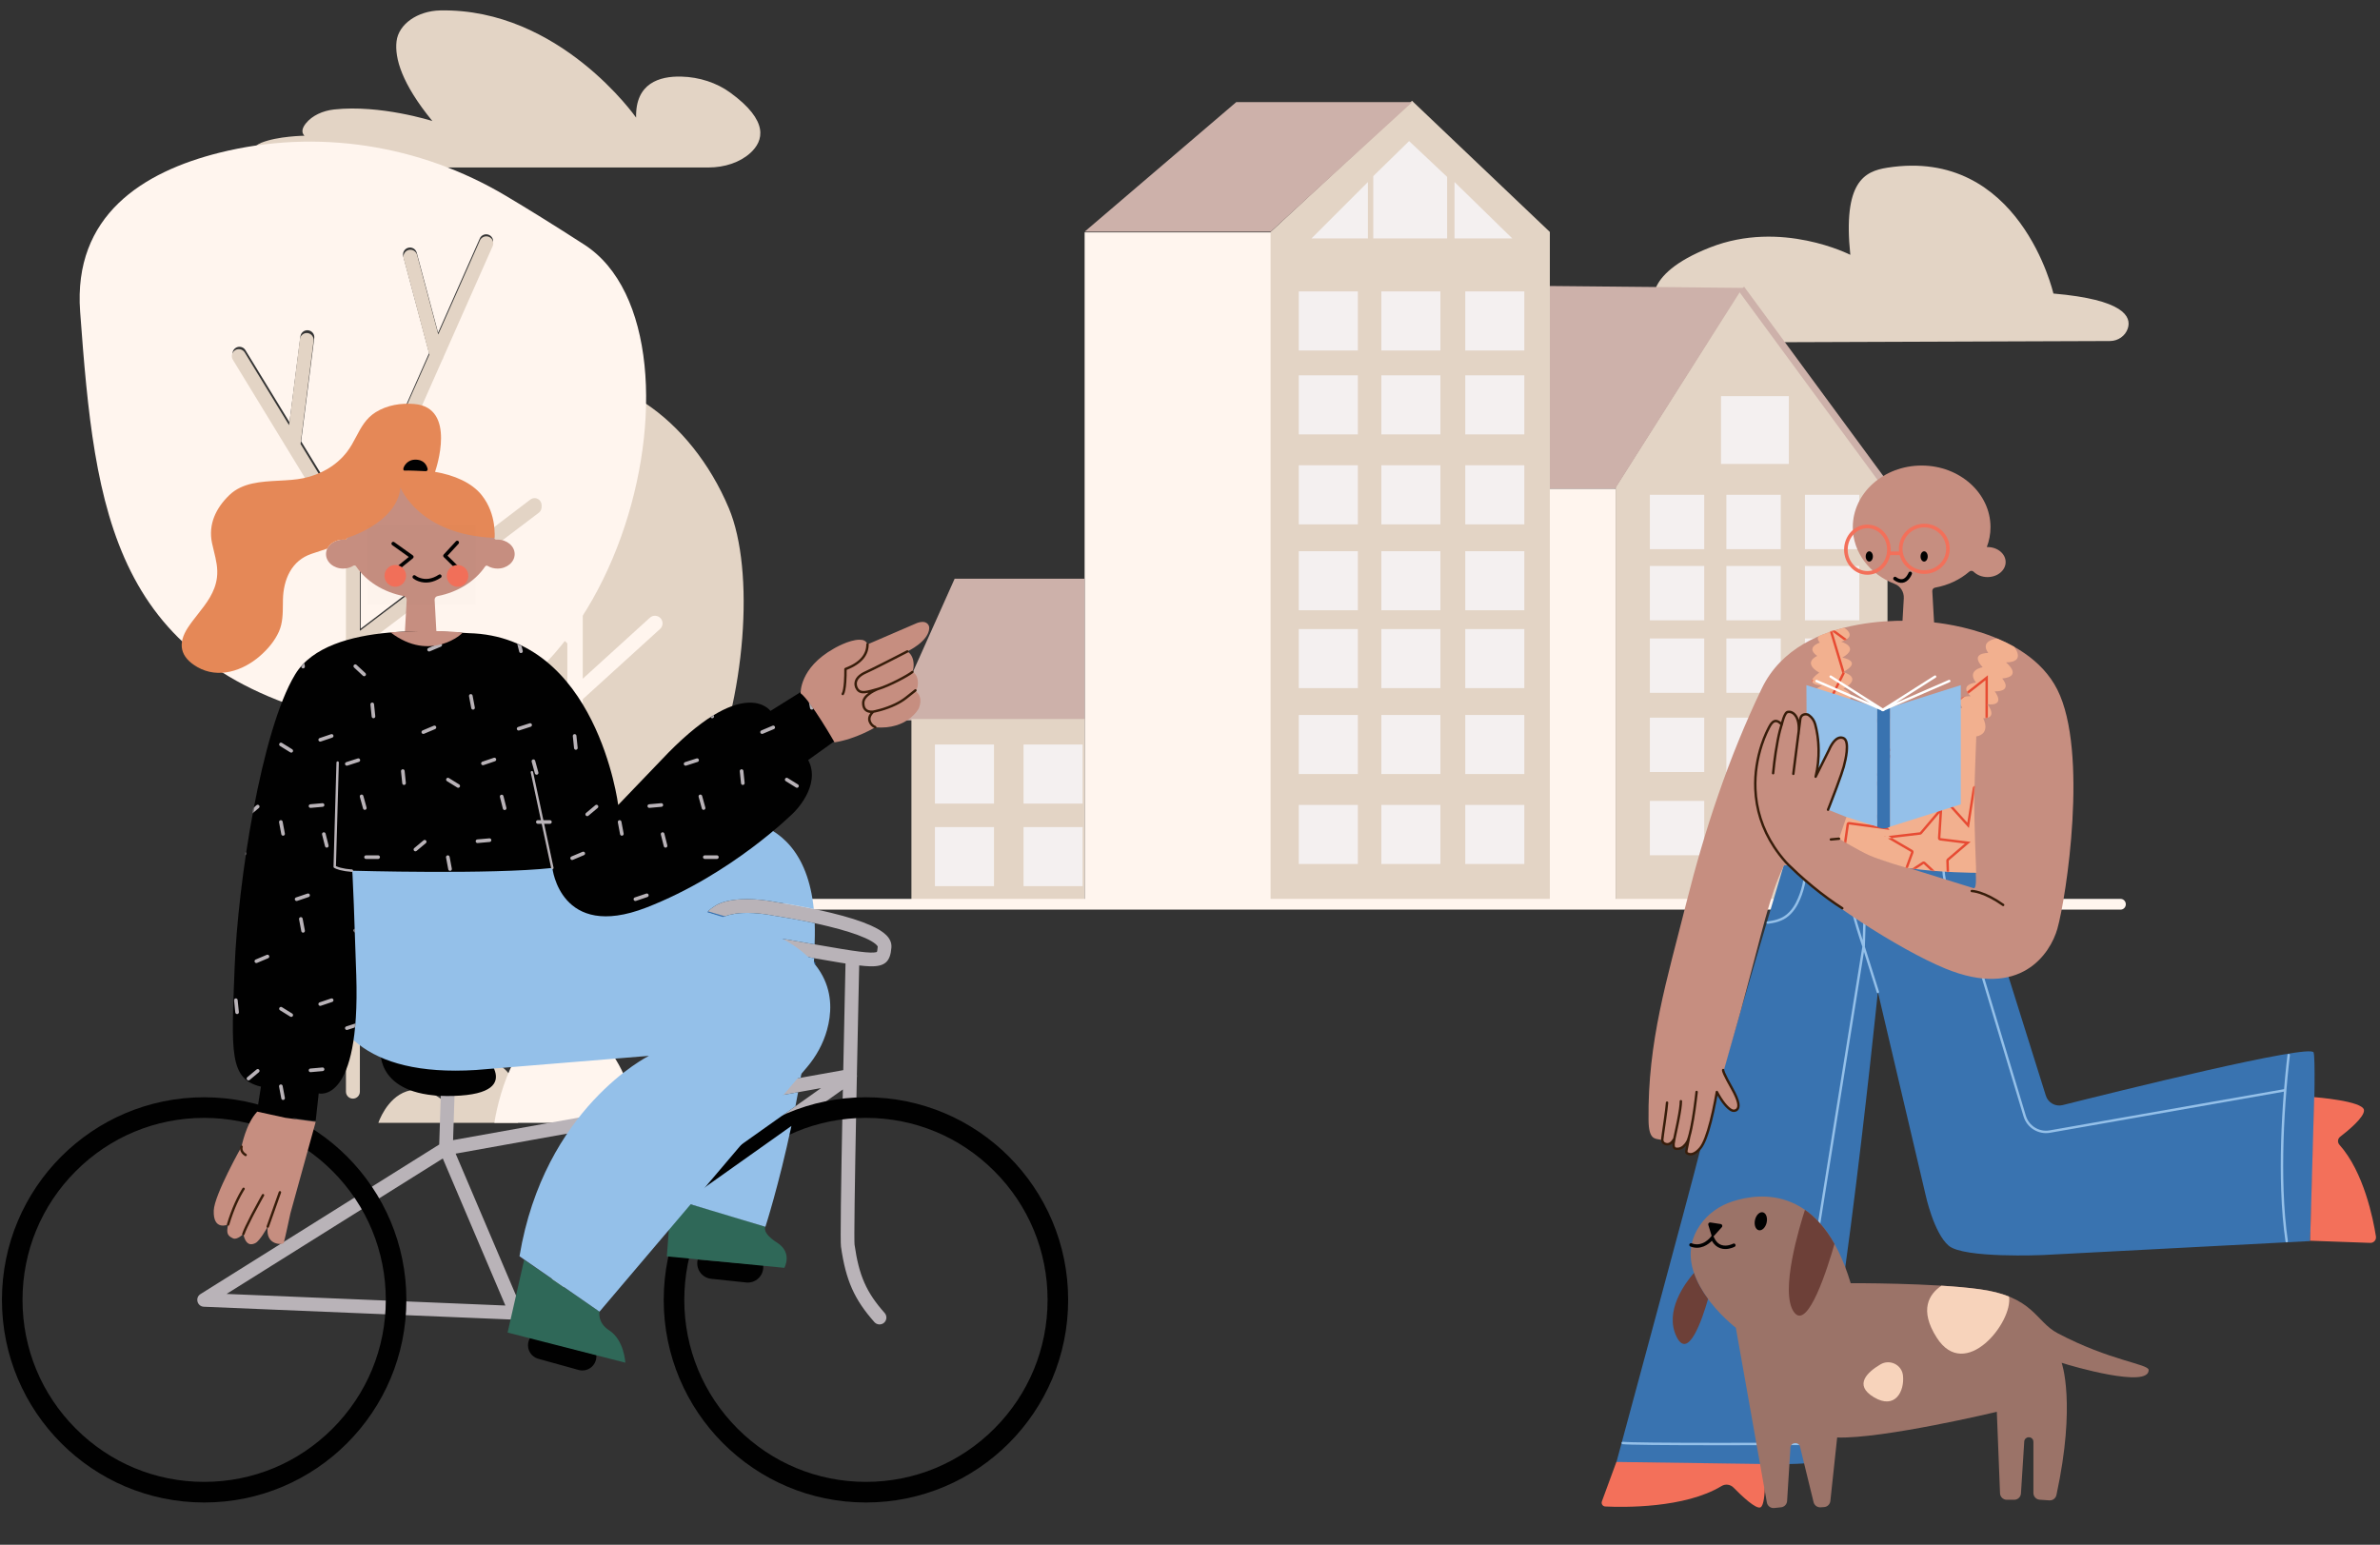 <svg viewBox="221.2 132.968 1963.15 1274.274" fill="none" xmlns="http://www.w3.org/2000/svg" xmlns:xlink="http://www.w3.org/1999/xlink" overflow="visible" width="1963.15px" height="1274.274px"><rect x="221.2" y="132.968" width="1963.15" height="1274.274" fill="#333333" stroke="none"/><g id="Master/Scene/In the Park"><g id="Outdoors"><g id="Background/Sky" transform="translate(1531.96 39.023) scale(0.947 0.949)"><g id="Background/Sky/Small Cloud 2"><path id="Fill 22" fill-rule="evenodd" clip-rule="evenodd" d="M17.991 397L453.669 395.427C460.617 395.403 467.001 391.137 469.205 384.573C472.68 374.218 465.804 359.423 404.425 354.145C404.425 354.145 375.231 226.638 259.731 244.765C239.774 247.897 220.99 256.998 227.529 320.501C227.529 320.501 167.41 289.694 105.287 314.118C43.163 338.542 57.506 366.091 57.506 366.091C57.506 366.091 -9.743 364.699 2.407 387.898C5.4 393.613 11.518 397.023 17.991 397" fill="#E3D4C5"/></g></g><g id="BUILDING"><path id="Fill 5" fill-rule="evenodd" clip-rule="evenodd" d="M1778.12 878.345H1553.86V534.746L1659.06 368.384L1778.12 534.746V878.345Z" fill="#E3D4C5"/><path id="Fill 7" fill-rule="evenodd" clip-rule="evenodd" d="M1658.51 370.443L1553.4 536.156H1444.22V368.384L1658.51 370.443Z" fill="#CDB1AA"/><path id="Fill 9" fill-rule="evenodd" clip-rule="evenodd" d="M1438.13 880.006H1553.86V536.156H1438.13V880.006Z" fill="#FFF5EE"/><path id="Fill 11" fill-rule="evenodd" clip-rule="evenodd" d="M1115.86 880.006H1270.35V324.641H1115.86V880.006Z" fill="#FFF5EE"/><path id="Fill 12" fill-rule="evenodd" clip-rule="evenodd" d="M1499.59 878.345H1269.24V324.302L1385.89 216.115L1499.59 324.302V878.345Z" fill="#E3D4C5"/><path id="Fill 13" fill-rule="evenodd" clip-rule="evenodd" d="M1386.08 217.223H1240.9L1115.86 324.087H1269.35L1386.08 217.223Z" fill="#CDB1AA"/><path id="Fill 19" fill-rule="evenodd" clip-rule="evenodd" d="M1783.41 547.23L1655.19 372.815L1659.86 369.491L1788.08 543.906L1783.41 547.23Z" fill="#CDB1AA"/><path id="Fill 20" fill-rule="evenodd" clip-rule="evenodd" d="M1115.86 727.183H956.383L1008.65 610.352H1115.86V727.183Z" fill="#CDB1AA"/><path id="Fill 21" fill-rule="evenodd" clip-rule="evenodd" d="M972.996 878.345H1115.86V726.076H972.996V878.345Z" fill="#E3D4C5"/><path id="Stroke 31" fill-rule="evenodd" clip-rule="evenodd" d="M871.55 883.328C869.167 883.328 867.234 881.345 867.234 878.898C867.234 876.452 869.167 874.469 871.55 874.469H1970.37C1972.76 874.469 1974.69 876.452 1974.69 878.898C1974.69 881.345 1972.76 883.328 1970.37 883.328H871.55Z" fill="#FFF5EE"/><path id="Fill 32" fill-rule="evenodd" clip-rule="evenodd" d="M1420.96 329.624H1468.58L1420.96 283.113V329.624Z" fill="#F4F0F0"/><path id="Fill 33" fill-rule="evenodd" clip-rule="evenodd" d="M1353.96 329.624H1414.87V278.891L1383.51 249.337L1353.96 278.241V329.624Z" fill="#F4F0F0"/><path id="Fill 34" fill-rule="evenodd" clip-rule="evenodd" d="M1349.53 283.113L1303.02 329.624H1349.53V283.113Z" fill="#F4F0F0"/><path id="Fill 35" fill-rule="evenodd" clip-rule="evenodd" d="M1292.5 422.093H1341.22V373.367H1292.5V422.093Z" fill="#F4F0F0"/><path id="Fill 36" fill-rule="evenodd" clip-rule="evenodd" d="M1360.61 422.093H1409.33V373.367H1360.61V422.093Z" fill="#F4F0F0"/><path id="Fill 37" fill-rule="evenodd" clip-rule="evenodd" d="M1429.82 422.093H1478.55V373.367H1429.82V422.093Z" fill="#F4F0F0"/><path id="Fill 38" fill-rule="evenodd" clip-rule="evenodd" d="M1292.5 491.306H1341.22V442.58H1292.5V491.306Z" fill="#F4F0F0"/><path id="Fill 39" fill-rule="evenodd" clip-rule="evenodd" d="M1360.61 491.306H1409.33V442.58H1360.61V491.306Z" fill="#F4F0F0"/><path id="Fill 40" fill-rule="evenodd" clip-rule="evenodd" d="M1429.82 491.306H1478.55V442.58H1429.82V491.306Z" fill="#F4F0F0"/><path id="Fill 41" fill-rule="evenodd" clip-rule="evenodd" d="M1292.5 565.502H1341.22V516.776H1292.5V565.502Z" fill="#F4F0F0"/><path id="Fill 42" fill-rule="evenodd" clip-rule="evenodd" d="M1360.61 565.502H1409.33V516.776H1360.61V565.502Z" fill="#F4F0F0"/><path id="Fill 43" fill-rule="evenodd" clip-rule="evenodd" d="M1429.82 565.502H1478.55V516.776H1429.82V565.502Z" fill="#F4F0F0"/><path id="Fill 44" fill-rule="evenodd" clip-rule="evenodd" d="M1292.5 636.376H1341.22V587.65H1292.5V636.376Z" fill="#F4F0F0"/><path id="Fill 45" fill-rule="evenodd" clip-rule="evenodd" d="M1360.61 636.376H1409.33V587.65H1360.61V636.376Z" fill="#F4F0F0"/><path id="Fill 46" fill-rule="evenodd" clip-rule="evenodd" d="M1429.82 636.376H1478.55V587.65H1429.82V636.376Z" fill="#F4F0F0"/><path id="Fill 47" fill-rule="evenodd" clip-rule="evenodd" d="M1292.5 700.606H1341.22V651.88H1292.5V700.606Z" fill="#F4F0F0"/><path id="Fill 48" fill-rule="evenodd" clip-rule="evenodd" d="M1360.61 700.606H1409.33V651.88H1360.61V700.606Z" fill="#F4F0F0"/><path id="Fill 49" fill-rule="evenodd" clip-rule="evenodd" d="M1429.82 700.606H1478.55V651.88H1429.82V700.606Z" fill="#F4F0F0"/><path id="Fill 50" fill-rule="evenodd" clip-rule="evenodd" d="M1292.5 771.48H1341.22V722.754H1292.5V771.48Z" fill="#F4F0F0"/><path id="Fill 51" fill-rule="evenodd" clip-rule="evenodd" d="M992.375 795.843H1041.1V747.117H992.375V795.843Z" fill="#F4F0F0"/><path id="Fill 52" fill-rule="evenodd" clip-rule="evenodd" d="M1065.47 795.843H1114.2V747.117H1065.47V795.843Z" fill="#F4F0F0"/><path id="Fill 53" fill-rule="evenodd" clip-rule="evenodd" d="M992.375 863.949H1041.1V815.223H992.375V863.949Z" fill="#F4F0F0"/><path id="Fill 54" fill-rule="evenodd" clip-rule="evenodd" d="M1065.47 863.949H1114.2V815.223H1065.47V863.949Z" fill="#F4F0F0"/><path id="Fill 55" fill-rule="evenodd" clip-rule="evenodd" d="M1360.61 771.48H1409.33V722.754H1360.61V771.48Z" fill="#F4F0F0"/><path id="Fill 56" fill-rule="evenodd" clip-rule="evenodd" d="M1429.82 771.48H1478.55V722.754H1429.82V771.48Z" fill="#F4F0F0"/><path id="Fill 57" fill-rule="evenodd" clip-rule="evenodd" d="M1292.5 845.676H1341.22V796.95H1292.5V845.676Z" fill="#F4F0F0"/><path id="Fill 58" fill-rule="evenodd" clip-rule="evenodd" d="M1360.61 845.676H1409.33V796.95H1360.61V845.676Z" fill="#F4F0F0"/><path id="Fill 59" fill-rule="evenodd" clip-rule="evenodd" d="M1429.82 845.676H1478.55V796.95H1429.82V845.676Z" fill="#F4F0F0"/><path id="Fill 60" fill-rule="evenodd" clip-rule="evenodd" d="M1582.1 644.682H1626.95V599.832H1582.1V644.682Z" fill="#F4F0F0"/><path id="Fill 61" fill-rule="evenodd" clip-rule="evenodd" d="M1645.22 644.682H1690.07V599.832H1645.22V644.682Z" fill="#F4F0F0"/><path id="Fill 62" fill-rule="evenodd" clip-rule="evenodd" d="M1710.01 644.682H1754.86V599.832H1710.01V644.682Z" fill="#F4F0F0"/><path id="Fill 63" fill-rule="evenodd" clip-rule="evenodd" d="M1582.1 585.989H1626.95V541.139H1582.1V585.989Z" fill="#F4F0F0"/><path id="Fill 64" fill-rule="evenodd" clip-rule="evenodd" d="M1645.22 585.989H1690.07V541.139H1645.22V585.989Z" fill="#F4F0F0"/><path id="Fill 65" fill-rule="evenodd" clip-rule="evenodd" d="M1640.79 515.669H1696.72V459.745H1640.79V515.669Z" fill="#F4F0F0"/><path id="Fill 66" fill-rule="evenodd" clip-rule="evenodd" d="M1710.01 585.989H1754.86V541.139H1710.01V585.989Z" fill="#F4F0F0"/><path id="Fill 67" fill-rule="evenodd" clip-rule="evenodd" d="M1582.1 704.482H1626.95V659.632H1582.1V704.482Z" fill="#F4F0F0"/><path id="Fill 68" fill-rule="evenodd" clip-rule="evenodd" d="M1645.22 704.482H1690.07V659.632H1645.22V704.482Z" fill="#F4F0F0"/><path id="Fill 69" fill-rule="evenodd" clip-rule="evenodd" d="M1710.01 704.482H1754.86V659.632H1710.01V704.482Z" fill="#F4F0F0"/><path id="Fill 70" fill-rule="evenodd" clip-rule="evenodd" d="M1582.1 769.819H1626.95V724.969H1582.1V769.819Z" fill="#F4F0F0"/><path id="Fill 71" fill-rule="evenodd" clip-rule="evenodd" d="M1645.22 769.819H1690.07V724.969H1645.22V769.819Z" fill="#F4F0F0"/><path id="Fill 72" fill-rule="evenodd" clip-rule="evenodd" d="M1710.01 769.819H1754.86V724.969H1710.01V769.819Z" fill="#F4F0F0"/><path id="Fill 73" fill-rule="evenodd" clip-rule="evenodd" d="M1582.1 838.478H1626.95V793.628H1582.1V838.478Z" fill="#F4F0F0"/><path id="Fill 74" fill-rule="evenodd" clip-rule="evenodd" d="M1645.22 838.478H1690.07V793.628H1645.22V838.478Z" fill="#F4F0F0"/><path id="Fill 75" fill-rule="evenodd" clip-rule="evenodd" d="M1710.01 838.478H1754.86V793.628H1710.01V838.478Z" fill="#F4F0F0"/></g><g id="Background/Sky" transform="translate(428.242 0.362) scale(0.894 0.682)"><g id="Background/Sky/Cloud 4"><path id="Fill 29" fill-rule="evenodd" clip-rule="evenodd" d="M16.808 397H422.271C436.989 397 451.179 390.801 460.649 379.549C472.924 364.961 478.452 340.923 441.983 306.277C429.799 294.701 413.85 287.651 397.044 287.08C376.92 286.396 354.553 294.947 355.312 336.684C355.312 336.684 284.802 204.316 174.679 207.042C153.736 207.559 136.146 223.562 134.279 244.406C132.466 264.643 138.95 295.35 167.31 340.796C167.31 340.796 119.312 320.726 76.674 326.844C66.01 328.373 56.363 334.35 50.71 343.512C47.586 348.575 45.949 354.162 49.293 358.616C49.293 358.616 24.775 358.968 9.399 367.154C-5.197 374.923 0.27 397 16.808 397" fill="#E3D4C5"/></g></g><g id="Background/Ground" transform="translate(320.988 269.742) scale(0.553 0.554)"><g id="Background/Ground/Small Bush 2"><path id="Fill 1" fill-rule="evenodd" clip-rule="evenodd" d="M383.938 1425H592.237C592.237 1425 604.446 1318.28 526.986 1337.26C476.354 1349.67 484.322 1394.92 484.322 1394.92C484.322 1394.92 456.238 1368.08 426.121 1378.11C396.007 1388.13 383.938 1425 383.938 1425" fill="#E3D4C5"/><path id="Fill 30" fill-rule="evenodd" clip-rule="evenodd" d="M556.938 1425H852.938C852.938 1425 803.871 1311.03 753.196 1360.97C753.196 1360.97 717.725 1263.59 646.779 1278.57C575.835 1293.55 556.938 1425 556.938 1425" fill="#FFF5EE"/></g></g><g id="Background/Ground" transform="translate(408.289 249.788) scale(0.553 0.554)"><g id="Background/Ground/Small Tree"><g id="Small Tree"><path id="Fill 3" fill-rule="evenodd" clip-rule="evenodd" d="M456.315 360.113C419.994 371.705 389.331 396.346 369.039 428.477C306.433 527.615 149.288 829.706 396.391 1046.6C695.947 1309.53 826.844 731.082 748.81 545.779C692.513 412.096 569.272 324.066 456.315 360.113" fill="#E3D4C5"/><path id="Combined Shape" fill-rule="evenodd" clip-rule="evenodd" d="M530.938 1413.65C530.938 1419.92 525.79 1425 519.438 1425C513.087 1425 507.938 1419.92 507.938 1413.65V996.151L318.828 830.937C314.106 826.811 313.615 819.63 317.732 814.898C321.849 810.165 329.014 809.674 333.737 813.799L405.358 876.371L407.368 775.141C407.493 768.864 412.646 763.877 418.878 764.002C425.11 764.128 430.061 769.319 429.936 775.596L427.551 895.759L507.938 965.989V747.089L387.542 634.646C382.962 630.369 382.715 623.187 386.989 618.605C391.263 614.023 398.44 613.776 403.019 618.052L507.938 716.041V596.348C507.938 590.081 513.087 585 519.438 585C525.79 585 530.938 590.081 530.938 596.348V799.743L631.008 708.938C635.633 704.741 642.791 705.081 646.995 709.698C651.2 714.314 650.859 721.459 646.234 725.656L530.938 830.277V1413.65Z" fill="#FFF5EE"/></g></g></g><g id="Background/Ground" transform="translate(234.938 249.788) scale(0.553 0.554)"><g id="Background/Ground/Tall Tree"><g id="Tall Tree"><path id="Fill 24" fill-rule="evenodd" clip-rule="evenodd" d="M302.208 16.594C447.391 -19.68 601.147 4.321 729.733 80.716C762.435 100.146 801.169 124.056 846.762 153.441C1056.57 288.659 891.95 942.221 517.524 868.172C516.056 867.882 514.594 867.589 513.137 867.294V751.237L778.842 549.457C783.408 545.989 784.291 539.488 780.814 534.934C777.338 530.381 770.818 529.501 766.253 532.968L513.137 725.188V596.384L634.977 321.465C635.559 320.561 636 319.569 636.28 318.524L709.835 152.554C712.155 147.32 709.781 141.201 704.532 138.887C699.283 136.574 693.148 138.941 690.828 144.176L628.618 284.547L596.76 165.402C595.281 159.872 589.587 156.585 584.043 158.059C578.498 159.534 575.202 165.212 576.68 170.742L615.204 314.815L501.269 571.898L424.329 446.235L443.899 292.534C444.622 286.857 440.593 281.67 434.901 280.949C429.208 280.228 424.007 284.246 423.284 289.923L406.988 417.912L341.198 310.459C338.208 305.575 331.813 304.033 326.916 307.016C322.018 309.998 320.472 316.376 323.462 321.26L492.356 597.11V862.835C141.917 783.327 116.757 552.097 94.681 253.245C84.09 109.876 188.394 45.03 302.208 16.594Z" fill="#FFF5EE"/><path id="Combined Shape" fill-rule="evenodd" clip-rule="evenodd" d="M500.489 576.186L615.5 317.176L577.29 173.995C575.819 168.482 579.099 162.821 584.616 161.351C590.132 159.881 595.797 163.159 597.268 168.671L628.866 287.075L690.985 147.182C693.311 141.942 699.464 139.572 704.728 141.888C709.992 144.204 712.373 150.328 710.046 155.568L636.748 320.638C636.449 322.173 635.803 323.616 634.875 324.857L511.938 601.715V728.391L766.195 536.117C770.776 532.653 777.318 533.532 780.807 538.082C784.295 542.632 783.409 549.129 778.828 552.593L511.938 754.421V1414.63C511.938 1420.36 507.291 1425 501.559 1425C495.826 1425 491.179 1420.36 491.179 1414.63V600.744L322.461 324.771C319.473 319.885 321.018 313.504 325.91 310.521C330.803 307.537 337.191 309.079 340.178 313.966L406.332 422.173L422.516 294.012C423.229 288.363 428.36 284.366 433.977 285.083C439.594 285.8 443.569 290.961 442.856 296.609L423.462 450.193L500.489 576.186Z" fill="#E3D4C5"/></g></g></g></g><g id="Master/Character/Standing" transform="matrix(-1 0 0 1 2182.94 384) scale(0.999 1)"><g id="Master/Character/Standing"><g id="Lower Body/Standing" transform="translate(0.939 443) scale(0.999 1)"><g id="Lower Body/Standing/Running"><g id="Running"><path id="Pants" fill-rule="evenodd" clip-rule="evenodd" d="M484.709 0.303C484.709 0.303 556.741 242.331 560.583 258.658C564.425 274.987 628.773 512.212 628.773 512.212C628.773 512.212 496.234 515.094 474.145 513.173C452.055 511.252 412.677 124.199 412.677 124.199L373.299 291.314C373.299 291.314 366.576 323.008 354.091 333.573C341.605 344.137 276.296 341.256 276.296 341.256L55.397 329.731C55.397 329.731 49.634 182.784 52.516 174.141C55.01 166.657 216.612 206.69 259.942 217.57C265.892 219.064 271.974 215.658 273.814 209.807L339.684 0.303H484.709Z" fill="#3973B0"/><path id="Pant details" fill-rule="evenodd" clip-rule="evenodd" d="M420.202 10.126C420.202 12.975 417.892 15.286 415.042 15.286C412.193 15.286 409.883 12.975 409.883 10.126C409.883 7.276 412.193 4.965 415.042 4.965C417.892 4.965 420.202 7.276 420.202 10.126ZM418.202 10.126C418.202 8.38 416.787 6.965 415.042 6.965C413.298 6.965 411.883 8.38 411.883 10.126C411.883 11.87 413.298 13.286 415.042 13.286C416.787 13.286 418.202 11.871 418.202 10.126ZM333.484 18.433C333.477 18.986 333.92 19.438 334.472 19.445L335.119 19.452C335.652 19.458 336.279 19.465 336.997 19.472C339.048 19.494 341.413 19.518 344.061 19.545C348.331 19.587 352.839 19.629 357.54 19.671C357.672 30.413 354.694 41.421 349.151 50.402C345.305 56.632 339.773 61.296 333.386 63.443C331.417 64.105 329.484 64.557 327.287 64.901C325.99 65.104 324.784 65.25 322.657 65.475L321.875 65.558C321.557 65.591 321.316 65.617 321.079 65.642C320.469 65.708 319.948 65.766 319.441 65.825C318.892 65.889 318.499 66.386 318.563 66.934C318.627 67.483 319.124 67.876 319.672 67.812C320.173 67.753 320.689 67.696 321.293 67.631C321.529 67.606 321.768 67.58 322.085 67.547L322.868 67.464C325.026 67.236 326.258 67.087 327.596 66.877C329.899 66.517 331.94 66.039 334.023 65.339C336.041 64.661 337.977 63.75 339.808 62.635L290.334 226.365C287.779 234.768 279.355 239.943 270.702 238.425L76.923 204.411L76.877 203.856C76.269 196.477 75.618 189.706 74.967 183.693C74.739 181.588 74.527 179.728 74.337 178.131C74.27 177.571 74.211 177.085 74.16 176.673C74.13 176.426 74.108 176.258 74.097 176.172C74.027 175.624 73.526 175.237 72.978 175.308C72.43 175.378 72.043 175.879 72.114 176.427C72.124 176.51 72.145 176.675 72.175 176.919C72.226 177.327 72.285 177.811 72.351 178.367C72.54 179.957 72.751 181.811 72.978 183.909C73.628 189.905 74.278 196.658 74.884 204.02C77.222 232.416 78.27 261.35 77.302 288.34C76.766 303.304 75.614 317.155 73.781 329.666C73.701 330.213 74.079 330.721 74.625 330.801C75.172 330.881 75.68 330.503 75.76 329.956C77.604 317.367 78.762 303.445 79.301 288.412C80.242 262.161 79.284 234.097 77.089 206.47L270.356 240.395C280.005 242.088 289.398 236.317 292.248 226.945L342.389 61.008C342.405 60.955 342.416 60.902 342.423 60.849C345.703 58.353 348.564 55.161 350.853 51.452C356.59 42.157 359.669 30.792 359.541 19.688C362.54 19.714 365.612 19.74 368.748 19.765C386.242 19.904 403.445 20.006 419.548 20.054L421.249 20.059L423.343 85.259C423.285 85.415 423.265 85.588 423.293 85.765L423.375 86.274L423.397 86.937L411.724 123.897C411.557 124.424 411.849 124.986 412.376 125.152C412.903 125.318 413.464 125.026 413.631 124.499L424.161 91.157L489.321 496.074L488.733 496.072C482.879 496.055 477.474 496.036 472.648 496.018C470.959 496.011 469.463 496.005 468.176 496L467.001 495.995L466.599 495.993C466.047 495.991 465.597 496.436 465.595 496.989C465.592 497.541 466.038 497.991 466.59 497.993L466.993 497.995L468.167 498C469.455 498.005 470.951 498.011 472.641 498.018C477.467 498.036 482.873 498.055 488.728 498.072C507.947 498.129 527.325 498.159 545.405 498.149C590.142 498.125 618.667 497.863 623.604 497.282C624.152 497.218 624.545 496.721 624.48 496.172C624.416 495.624 623.919 495.232 623.37 495.296C618.559 495.862 589.906 496.125 545.404 496.149C528.146 496.159 509.705 496.131 491.348 496.08L425.507 86.932C432.458 66.556 436.456 50.737 438.017 38.915C439.177 30.13 438.916 24.23 437.75 20.62C437.689 20.43 437.627 20.252 437.565 20.085C450.468 20.089 461.811 20.047 471.337 19.954C471.249 30.886 473.816 42.039 478.585 51.382C481.966 58.002 486.864 62.994 492.582 65.318C496.241 66.804 498.298 67.276 503.554 68.019C504.101 68.096 504.607 67.715 504.684 67.168C504.761 66.621 504.381 66.115 503.834 66.038C498.726 65.317 496.813 64.878 493.334 63.465C488.1 61.338 483.543 56.693 480.367 50.472C475.74 41.409 473.246 30.559 473.337 19.934C479.331 19.87 484.557 19.784 488.946 19.676C489.498 19.662 489.934 19.203 489.921 18.651C489.907 18.099 489.448 17.663 488.896 17.676C477.045 17.969 459.057 18.096 436.316 18.084C436.02 17.924 435.661 17.924 435.365 18.084C430.32 18.081 425.045 18.07 419.554 18.054C403.454 18.006 386.255 17.904 368.764 17.765C359.958 17.695 351.645 17.62 344.081 17.545C341.433 17.519 339.069 17.494 337.018 17.472C336.301 17.465 335.674 17.458 335.141 17.452L334.495 17.445C333.943 17.439 333.49 17.881 333.484 18.433ZM425.223 81.492C431.149 63.522 434.617 49.39 436.034 38.653C437.158 30.14 436.91 24.527 435.847 21.235C435.694 20.761 435.536 20.38 435.382 20.084C431.474 20.081 427.427 20.075 423.25 20.064L425.223 81.492Z" fill="#94C0E9"/><path id="Shoes" fill-rule="evenodd" clip-rule="evenodd" d="M5.702 331.232L55.398 329.447L52.044 211C52.044 211 11.648 214.049 10.885 221.671C10.319 227.327 23.668 238.377 30.59 243.701C32.662 245.294 32.941 248.308 31.195 250.254C10.975 272.786 3.243 311.636 0.996 325.937C0.548 328.788 2.818 331.336 5.702 331.232ZM640.764 544.468L628.775 511.928L506.146 513.643C506.146 513.643 504.443 546.474 509.572 549.324C513.207 551.343 525.25 539.92 531.959 533.093C534.566 530.44 538.66 529.875 541.84 531.803C572.319 550.281 623.077 549.39 637.983 548.678C640.096 548.577 641.495 546.453 640.764 544.468Z" fill="#F3705A"/></g></g></g><g id="Hairstyle" transform="translate(268.939 82) scale(0.995 1)"><g id="Hairstyle/Bald"><g id="Shaved"><path id="Skin" fill-rule="evenodd" clip-rule="evenodd" d="M108.645 51.001C77.091 51.001 51.513 73.76 51.513 101.835C51.513 107.583 52.6 113.101 54.577 118.253C54.383 118.248 54.191 118.229 53.995 118.229C45.681 118.229 38.94 123.774 38.94 130.615C38.94 137.456 45.681 143.001 53.995 143.001C58.592 143.001 62.702 141.302 65.46 138.63C66.457 137.666 67.999 137.562 69.052 138.464C76.772 145.075 86.57 149.777 97.493 151.701C98.897 151.948 99.889 153.212 99.808 154.635L98.248 182H124.686L123.462 160.5C123.165 155.311 126.202 150.453 131.06 148.608C151.472 140.854 165.778 122.831 165.778 101.835C165.778 73.76 140.199 51.001 108.645 51.001Z" fill="#c68e80"/></g></g></g><g id="Expression" transform="translate(351.939 173) scale(0.989 1)"><g id="Expression/Glasses"><g id="Glasses"><path id="Combined Shape" fill-rule="evenodd" clip-rule="evenodd" d="M41.367 28.686C41.367 18.927 33.222 11 23.154 11C13.085 11 4.939 18.927 4.939 28.686C4.939 38.444 13.085 46.372 23.154 46.372C33.222 46.372 41.367 38.444 41.367 28.686ZM43.687 33.905C41.314 42.808 33.014 49.372 23.154 49.372C11.446 49.372 1.939 40.12 1.939 28.686C1.939 17.252 11.446 8 23.154 8C34.861 8 44.367 17.252 44.367 28.686C44.367 29.435 44.327 30.175 44.247 30.904L51.274 30.886C51.241 30.392 51.224 29.893 51.224 29.39C51.224 17.987 59.911 8.704 70.676 8.704C81.443 8.704 90.128 17.987 90.128 29.39C90.128 40.793 81.443 50.076 70.676 50.076C61.367 50.076 53.613 43.135 51.685 33.885L43.687 33.905ZM87.128 29.39C87.128 19.601 79.74 11.704 70.676 11.704C61.614 11.704 54.224 19.601 54.224 29.39C54.224 39.179 61.614 47.076 70.676 47.076C79.74 47.076 87.128 39.179 87.128 29.39Z" fill="#F3705A"/><path id="Stroke 7" fill-rule="evenodd" clip-rule="evenodd" d="M33.532 49.516C33.246 48.739 33.646 47.877 34.423 47.592C35.201 47.306 36.063 47.706 36.348 48.484C36.401 48.628 36.524 48.919 36.718 49.304C37.044 49.955 37.442 50.607 37.906 51.208C40.148 54.113 42.87 54.791 46.736 52.008C47.409 51.524 48.346 51.676 48.83 52.349C49.314 53.021 49.162 53.958 48.489 54.442C43.191 58.257 38.691 57.135 35.531 53.041C34.518 51.729 33.866 50.429 33.532 49.516Z" fill="#010101"/><path id="Fill 9" fill-rule="evenodd" clip-rule="evenodd" d="M20.309 34.98C20.309 32.642 21.651 30.746 23.309 30.746C24.966 30.746 26.309 32.642 26.309 34.98C26.309 37.319 24.966 39.215 23.309 39.215C21.651 39.215 20.309 37.319 20.309 34.98" fill="#010101"/><path id="Fill 11" fill-rule="evenodd" clip-rule="evenodd" d="M66.096 34.98C66.096 32.642 67.439 30.746 69.096 30.746C70.751 30.746 72.096 32.642 72.096 34.98C72.096 37.319 70.751 39.215 69.096 39.215C67.439 39.215 66.096 37.319 66.096 34.98" fill="#010101"/></g></g></g><g id="Upper Body" transform="translate(87.939 44) scale(0.999 1)"><g id="Upper Body/Reading"><g id="Body"><path id="Skin" fill-rule="evenodd" clip-rule="evenodd" d="M246.656 437.57C243.002 438.899 244.925 422.796 245.611 410.283C245.722 408.265 247.471 406.735 249.486 406.891L326.337 412.837M483.999 450.176C468.702 389.313 448.913 329.83 421.561 272.956C389.439 206.162 287.155 217.581 283.78 217.977C283.717 217.984 283.672 217.988 283.61 217.992C280.69 218.181 202.577 223.688 177.238 273.85C151.414 324.97 169.86 445.369 177.238 471.193C183.004 491.373 207.64 529.543 269.991 503.867C308.269 488.105 375.228 444.926 399.639 418.676L403.229 418.848C415.729 445.463 419.929 469.203 438.858 538.609L453.129 588.775C453.129 588.775 453.864 589.414 450.193 596.277C448.69 599.088 443.25 606.012 440.697 615.349C439.568 619.477 444.703 622.773 448.589 619.501C455.699 613.513 458.664 605.721 458.664 605.721C461.739 618.021 463.18 634.568 469.837 648.509C473.363 655.893 480.277 658.137 482.971 656.505C484.551 655.547 483.783 653.603 483.544 651.444C483.305 649.283 482.596 646.907 482.299 645.084C481.689 641.354 482.931 647.36 482.237 644.645C482.281 644.959 482.367 645.262 482.491 645.554C483.314 647.492 489.136 654.838 493.346 652.074C493.536 651.949 493.9 651.607 494.049 651.331C494.746 650.034 493.695 643.618 494.13 645.024C495.504 649.464 500.887 649.207 502.04 647.965C502.154 647.841 503.077 647.469 503.185 647.201C503.736 645.827 504.228 645.291 505.681 645.012C510.025 644.178 514.94 644.901 515.122 628.988C515.868 563.642 499.928 513.556 483.999 450.176" fill="#c68e80"/><g id="Tshirt"><path id="Tshirt_2" fill-rule="evenodd" clip-rule="evenodd" d="M355.928 234.329C341.634 229.802 353.502 222.758 353.502 222.758L363.644 225.604L373.08 229.088C377.606 230.755 373.556 235.043 373.556 235.043C385.979 239.735 375.7 246.002 375.7 246.002C388.326 252.434 374.033 259.819 374.033 259.819C388.565 270.063 371.782 270.431 371.782 270.431C371.782 270.431 380.627 274.575 377.781 276.92C372.111 281.592 352.405 285.967 350.491 284.105C343.224 277.037 354.022 273.159 354.022 273.159C337.346 263.631 354.26 259.342 354.26 259.342C337.584 250.29 354.975 247.431 354.975 247.431C339.966 238.855 355.928 234.329 355.928 234.329ZM255.798 288.812C255.798 288.812 270.196 291.692 263.55 299.667L347.376 296.542V365.359L351.518 378.776L357.691 396.811C357.691 396.811 340.985 406.937 331.976 410.817C322.337 414.969 301.747 420.906 301.747 420.906C273.672 424.941 244.237 424.941 244.237 424.941C244.237 424.941 246.28 380.844 245.823 359.826C245.441 342.244 244.237 312.477 244.237 312.477C231.741 310.096 238.52 297.451 238.52 297.451C225.672 297.673 234.976 285.933 234.976 285.933C219.248 287.484 228.995 275.301 228.995 275.301C213.268 275.301 222.793 264.667 222.793 264.667C205.294 262.896 219.692 251.378 219.692 251.378C202.414 251.156 213.069 238.405 213.069 238.405L219.674 234.978L227.024 231.7C227.024 231.7 241.842 233.214 234.311 243.625C234.311 243.625 250.259 243.182 238.963 255.365C238.963 255.365 252.475 257.58 244.5 267.991C244.5 267.991 259.12 269.542 248.93 279.288C248.93 279.288 262.885 278.402 255.798 288.812Z" fill="#F2B08F"/><mask id="mask0_711_141820222e64e9-e00c-4188-a706-e9856b519d63" style="mask-type:luminance" maskUnits="userSpaceOnUse" x="209" y="222" width="172" height="203" fill="#ffffff"><path id="Tshirt_3" fill-rule="evenodd" clip-rule="evenodd" d="M355.928 234.329C341.634 229.802 353.502 222.758 353.502 222.758L363.644 225.604L373.08 229.088C377.606 230.755 373.556 235.043 373.556 235.043C385.979 239.735 375.7 246.002 375.7 246.002C388.326 252.434 374.033 259.819 374.033 259.819C388.565 270.063 371.782 270.431 371.782 270.431C371.782 270.431 380.627 274.575 377.781 276.92C372.111 281.592 352.405 285.967 350.491 284.105C343.224 277.037 354.022 273.159 354.022 273.159C337.346 263.631 354.26 259.342 354.26 259.342C337.584 250.29 354.975 247.431 354.975 247.431C339.966 238.855 355.928 234.329 355.928 234.329ZM255.798 288.812C255.798 288.812 270.196 291.692 263.55 299.667L347.376 296.542V365.359L351.518 378.776L357.691 396.811C357.691 396.811 340.985 406.937 331.976 410.817C322.337 414.969 301.747 420.906 301.747 420.906C273.672 424.941 244.237 424.941 244.237 424.941C244.237 424.941 246.28 380.844 245.823 359.826C245.441 342.244 244.237 312.477 244.237 312.477C231.741 310.096 238.52 297.451 238.52 297.451C225.672 297.673 234.976 285.933 234.976 285.933C219.248 287.484 228.995 275.301 228.995 275.301C213.268 275.301 222.793 264.667 222.793 264.667C205.294 262.896 219.692 251.378 219.692 251.378C202.414 251.156 213.069 238.405 213.069 238.405L219.674 234.978L227.024 231.7C227.024 231.7 241.842 233.214 234.311 243.625C234.311 243.625 250.259 243.182 238.963 255.365C238.963 255.365 252.475 257.58 244.5 267.991C244.5 267.991 259.12 269.542 248.93 279.288C248.93 279.288 262.885 278.402 255.798 288.812Z" fill="#ffffff"/></mask><g mask="url(#mask0_711_141820222e64e9-e00c-4188-a706-e9856b519d63)"><g id="Patterns"><path id="Pattern" fill-rule="evenodd" clip-rule="evenodd" d="M336.189 366.208C336.607 366.932 336.53 367.84 335.997 368.484L320.744 386.902L349.18 383.064C350.267 382.917 351.27 383.673 351.427 384.759L354.896 408.647L367.261 379.567C367.84 378.205 369.646 377.922 370.614 379.041L389.103 400.414L391.58 372.19C391.676 371.09 392.646 370.277 393.746 370.373L416.664 372.372L399.28 354.889C398.864 354.471 398.654 353.891 398.706 353.304L401.454 321.988L376.354 336.101C375.614 336.517 374.693 336.42 374.055 335.86L350.419 315.116L354.923 344.891C355.116 346.171 354.061 347.295 352.771 347.182L323.737 344.65L336.189 366.208ZM419.753 372.641L421.423 374.321L421.21 374.776L418.85 374.57L416.664 372.372L419.753 372.641ZM370.942 381.132L369.917 381.293L369.101 380.349L368.613 381.497L367.589 381.658L368.23 382.399L353.943 416L349.448 385.046L315.938 389.569L334.457 367.208L320.084 342.323L350.895 345.011L350.968 345.489L351.377 345.053L352.945 345.19L352.71 343.633L353.119 343.198L352.637 343.156L347.622 310L375.374 334.357L403.777 318.387L400.698 353.478L421.938 374.84L393.572 372.365L390.683 405.297L370.558 382.034L370.942 381.132ZM394.475 289.748C394.742 290.228 394.799 290.796 394.634 291.32L387.971 312.434L414.936 307.414C416.043 307.208 417.102 307.956 417.277 309.068L420.986 332.557L438.079 313.668C438.585 313.108 439.364 312.881 440.092 313.082L466.034 320.222L458.533 300.207C458.228 299.395 458.482 298.479 459.162 297.939L475.946 284.615L454.16 276.289C453.156 275.905 452.635 274.796 452.98 273.778L461.915 247.438L432.581 253.202C432.01 253.314 431.417 253.172 430.959 252.811L408.47 235.118V262.847C408.47 263.867 407.703 264.724 406.689 264.835L382.147 267.538L394.475 289.748ZM415.668 311.347L415.605 311.302L415.302 309.38L413.389 309.736L413.326 309.692L413.335 309.746L385.061 315.01L392.727 290.718L378.938 265.879L406.47 262.847V231L432.196 251.24L464.919 244.81L454.874 274.421L479.938 284L460.406 299.506L469.282 323.19L439.561 315.01L419.662 337L415.614 311.357L415.668 311.347ZM449.778 416.909C450.071 416.505 450.505 416.226 450.994 416.125L468.431 412.542L455.96 401.442C455.221 400.784 455.073 399.685 455.614 398.856L464.303 385.525L443.59 383.835C442.923 383.781 442.327 383.396 442.003 382.811L432.891 366.36L423.213 386.013C422.951 386.545 422.467 386.933 421.89 387.073L404.764 391.227L416.904 401.464C417.371 401.857 417.633 402.443 417.614 403.053L416.999 423.234L431.336 415.332C432.387 414.753 433.707 415.223 434.156 416.336L439.887 430.538L449.778 416.909ZM433.267 418.836L432.965 418.728L432.302 417.084L430.749 417.94L430.447 417.832L430.537 418.056L414.893 426.678L415.615 402.993L400.459 390.213L421.419 385.13L432.787 362.044L443.753 381.842L467.811 383.804L457.289 399.948L472.739 413.698L451.396 418.084L439.384 434.636L433.056 418.952L433.267 418.836ZM313.813 220.722L309.923 250.01C309.843 250.614 309.491 251.149 308.968 251.463L285.117 265.741L321.389 274.795C322.279 275.017 322.904 275.817 322.904 276.735V302.034L339.344 280.27C339.925 279.501 340.972 279.255 341.834 279.687L369.462 293.503L353.175 260.962C352.946 260.505 352.901 259.978 353.048 259.49L363.138 225.98L337.05 245.175C336.204 245.797 335.021 245.659 334.341 244.859L313.813 220.722ZM307.94 249.747L312.423 216L335.865 243.564L366.781 220.817L354.963 260.066L373.938 297.978L340.939 281.475L320.904 308V276.735L279.938 266.51L307.94 249.747ZM268.327 413.332C268.789 413.727 269.046 414.31 269.027 414.917L268.463 432.755L286.377 416.146C287.049 415.524 288.058 415.437 288.826 415.936L302.112 424.563L296.186 408.491C295.849 407.58 296.217 406.558 297.057 406.07L313.97 396.236L290.557 393.5C290.055 393.441 289.594 393.195 289.266 392.81L274.603 375.591L275.915 396.178C275.982 397.234 275.215 398.159 274.165 398.29L253.679 400.829L268.327 413.332ZM316.854 394.559L319.506 394.869L319.591 395.281L317.284 396.623L313.97 396.236L316.854 394.559ZM267.028 414.853L248.927 399.403L273.919 396.305L272.224 369.713L290.789 391.513L320.167 394.946L298.062 407.799L306.071 429.519L287.737 417.613L266.313 437.477L267.028 414.853ZM205.146 305.119L220.069 332.016C220.336 332.496 220.393 333.064 220.228 333.588L212.122 359.285L244.776 353.203C245.884 352.997 246.943 353.745 247.118 354.857L251.647 383.555L272.483 360.519C272.989 359.959 273.768 359.732 274.497 359.933L306.029 368.616L296.858 344.133C296.554 343.32 296.808 342.405 297.487 341.865L317.948 325.615L291.445 315.482C290.441 315.098 289.92 313.989 290.265 312.971L301.09 281.044L265.6 288.021C265.028 288.133 264.436 287.99 263.978 287.63L236.65 266.119V299.856C236.65 300.876 235.882 301.733 234.869 301.844L205.146 305.119ZM245.509 357.135L245.446 357.091L245.143 355.169L243.23 355.525L243.167 355.481L243.176 355.535L209.213 361.861L218.32 332.986L201.938 303.46L234.65 299.856V262L265.215 286.058L304.093 278.415L292.159 313.614L321.938 325L298.731 343.431L309.277 371.585L273.966 361.861L250.323 388L245.454 357.145L245.509 357.135Z" fill="#E74B33"/></g></g></g><g id="Book"><path id="Combined Shape" fill-rule="evenodd" clip-rule="evenodd" d="M315.613 288.625L257.039 270.146V368.466L315.613 386.944V288.625ZM359.02 313.581C341.373 308.984 357.707 351.253 363.824 365.228L366.757 372.913L352.017 378.759L326.072 386.944V288.624L384.646 270.146L384.509 294.015C382.103 294.906 380.797 295.756 380.797 295.756C371.579 308.073 376.72 346.82 376.72 346.82C376.72 346.82 363.634 314.782 359.02 313.581Z" fill="#94C0E9"/><path id="Fill 10" fill-rule="evenodd" clip-rule="evenodd" d="M326.072 386.943C326.072 386.943 324.061 388.371 320.553 388.371C317.533 388.371 315.613 386.943 315.613 386.943V288.624C315.613 288.624 319.591 289.682 320.753 289.682C322.206 289.682 326.072 288.624 326.072 288.624V386.943Z" fill="#3973B0"/><path id="Stroke 14 (Stroke)" fill-rule="evenodd" clip-rule="evenodd" d="M277.422 262.569C277.718 262.102 278.335 261.964 278.802 262.26L322.288 289.838C322.729 290.117 322.88 290.689 322.636 291.15C322.392 291.612 321.833 291.807 321.354 291.6L266.182 267.674C265.676 267.454 265.443 266.865 265.663 266.358C265.883 265.852 266.472 265.619 266.978 265.839L310.411 284.674L277.731 263.949C277.264 263.653 277.126 263.035 277.422 262.569Z" fill="white"/><path id="Stroke 16 (Stroke)" fill-rule="evenodd" clip-rule="evenodd" d="M365.446 262.569C365.742 263.035 365.603 263.653 365.137 263.949L332.456 284.674L375.89 265.839C376.396 265.619 376.985 265.852 377.205 266.358C377.425 266.865 377.192 267.454 376.685 267.674L321.512 291.6C321.033 291.807 320.475 291.612 320.231 291.15C319.986 290.689 320.138 290.117 320.579 289.838L364.066 262.26C364.532 261.964 365.15 262.102 365.446 262.569Z" fill="white"/></g><path id="Skin Shadows" fill-rule="evenodd" clip-rule="evenodd" d="M400.187 291.251C397.505 290.828 395.277 291.859 393.541 293.788C392.713 294.709 392.163 295.626 391.867 296.287C391.591 296.74 391.224 297.539 390.866 298.693C390.845 298.76 390.825 298.827 390.805 298.895L390.763 298.568C390.473 294.442 387.409 292.548 383.583 293.346C383.095 293.446 382.581 293.717 381.956 294.154C379.277 296.032 377.336 298.846 376.434 302.085C373.631 312.137 372.565 325.398 374.582 338.574L366.758 322.924C366.76 322.917 366.695 322.76 366.602 322.544C366.448 322.189 366.267 321.795 366.06 321.372C365.468 320.161 364.782 318.95 364.007 317.815C361.038 313.465 357.572 311.305 353.724 312.879C350.51 314.194 349.674 318.631 350.358 325.267C350.788 329.434 351.728 333.76 352.825 337.749C353.694 340.911 355.695 346.648 358.523 354.244C358.714 354.757 358.908 355.277 359.105 355.804C360.576 359.729 362.151 363.846 363.726 367.905C364.278 369.326 364.789 370.637 365.249 371.809L365.468 372.367L365.676 372.896L365.827 373.279C366.03 373.793 366.611 374.045 367.124 373.842C367.638 373.639 367.89 373.058 367.687 372.544L367.537 372.163C367.414 371.851 367.271 371.489 367.111 371.079C366.652 369.909 366.141 368.6 365.591 367.181C364.018 363.129 362.446 359.019 360.978 355.102C360.782 354.577 360.588 354.058 360.397 353.546C357.59 346.006 355.602 340.304 354.753 337.219C353.684 333.327 352.764 329.095 352.348 325.062C351.753 319.295 352.457 315.559 354.482 314.73C357.192 313.622 359.856 315.281 362.355 318.942C363.071 319.991 363.71 321.121 364.263 322.25C364.456 322.646 364.625 323.012 364.767 323.34C364.851 323.533 364.907 323.669 364.933 323.736L376.114 346.113C376.648 347.18 378.265 346.585 377.98 345.427C374.259 330.334 375.123 314.235 378.36 302.621C379.14 299.821 380.811 297.399 383.103 295.793C383.52 295.501 383.832 295.337 383.988 295.305C386.709 294.737 388.57 295.888 388.773 298.764L389.964 308.129C390.02 308.946 390.105 309.792 390.221 310.667C390.238 310.789 390.275 310.903 390.33 311.005L394.456 343.455C394.526 344.003 395.026 344.391 395.574 344.321C396.122 344.251 396.51 343.751 396.44 343.203L391.957 307.953C391.724 304.474 392.061 301.593 392.777 299.285C392.966 298.672 393.168 298.156 393.367 297.734C393.479 297.496 393.561 297.349 393.596 297.293L393.671 297.152C393.718 297.044 393.825 296.829 393.993 296.544C394.278 296.06 394.623 295.575 395.028 295.126C396.348 293.659 397.941 292.922 399.876 293.227C400.596 293.34 401.662 295.06 402.616 297.756C403.008 298.862 403.36 300.053 403.666 301.246C403.773 301.663 403.867 302.051 403.946 302.398C403.991 302.597 404.023 302.74 404.039 302.817L404.044 302.839L404.047 302.854L404.053 302.877L404.056 302.89C404.067 302.931 404.081 302.97 404.097 303.008C404.168 303.189 404.305 303.571 404.499 304.17C404.835 305.211 405.211 306.513 405.618 308.092C406.784 312.625 407.952 318.462 409.044 325.732C409.818 330.893 410.526 336.603 411.152 342.886C411.206 343.436 411.696 343.837 412.246 343.782C412.795 343.727 413.196 343.237 413.142 342.688C412.513 336.372 411.801 330.63 411.021 325.435C409.92 318.099 408.738 312.195 407.555 307.594C407.138 305.976 406.751 304.635 406.402 303.555C406.314 303.284 406.237 303.052 406.17 302.857C408.462 300.503 410.31 300.164 411.918 301.549C412.483 302.035 413.094 302.815 413.709 303.8C414.13 304.474 414.526 305.201 414.884 305.929C415.099 306.365 415.252 306.701 415.331 306.887L415.377 306.981C415.454 307.12 415.604 307.401 415.816 307.821C416.174 308.527 416.573 309.358 417.004 310.31C418.238 313.036 419.473 316.171 420.627 319.668C424.302 330.809 426.324 342.965 425.83 355.642C425.189 372.119 420.311 388.147 410.327 403.254C407.554 407.45 404.398 411.553 400.846 415.554C400.761 415.642 400.545 415.866 400.225 416.192C399.69 416.738 399.059 417.371 398.336 418.085C396.267 420.128 393.875 422.405 391.192 424.858C383.524 431.868 375.062 438.878 366.053 445.419C362.205 448.214 358.329 450.867 354.439 453.357C353.973 453.654 353.838 454.273 354.135 454.738C354.433 455.203 355.052 455.339 355.517 455.041C359.441 452.529 363.349 449.854 367.229 447.037C376.302 440.449 384.821 433.392 392.541 426.334C395.244 423.864 397.654 421.569 399.741 419.509C400.472 418.787 401.111 418.145 401.653 417.592C401.98 417.259 402.203 417.028 402.318 416.908C405.956 412.81 409.17 408.632 411.996 404.356C422.187 388.935 427.173 372.552 427.829 355.72C428.332 342.785 426.271 330.396 422.526 319.042C421.35 315.475 420.088 312.274 418.826 309.485C418.383 308.507 417.971 307.649 417.6 306.917C417.47 306.66 417.354 306.436 417.253 306.247C417.209 306.164 417.175 306.1 417.15 306.055C417.124 305.995 417.086 305.911 417.038 305.804C416.934 305.575 416.813 305.32 416.679 305.046C416.293 304.262 415.865 303.478 415.406 302.741C414.694 301.599 413.968 300.675 413.223 300.033C410.932 298.061 408.276 298.341 405.582 300.668C405.267 299.449 404.906 298.232 404.501 297.088C403.282 293.644 401.974 291.533 400.187 291.251ZM475.289 604.732C474.739 604.787 474.339 605.278 474.394 605.827L474.409 605.967L474.422 606.09L474.447 606.331C474.49 606.739 474.541 607.213 474.6 607.746C474.769 609.268 474.967 610.964 475.192 612.791C475.837 618.01 476.576 623.23 477.398 628.105C478.393 634.012 479.437 638.978 480.527 642.749L482.576 652.846C482.644 653.163 482.649 653.186 482.675 653.313C482.749 653.678 482.801 653.982 482.832 654.264C482.909 654.958 482.836 655.348 482.783 655.383C480.425 656.91 477.136 656.168 473.132 651.446C470.299 648.104 467.415 640.363 464.671 629.656C463.321 624.388 462.09 618.739 461.003 613.089C460.622 611.112 460.287 609.275 460 607.628C459.9 607.051 459.813 606.54 459.739 606.1C459.695 605.836 459.666 605.655 459.651 605.563C459.499 604.616 458.231 604.405 457.781 605.251C453.473 613.345 449.566 617.855 446.336 619.774C445.224 620.434 443.87 620.414 442.933 619.713C440.734 618.066 441.367 613.307 447.043 603.267C453.158 592.449 454.918 588.343 454.342 587.225C454.211 586.969 453.987 586.78 453.718 586.699C453.189 586.539 452.631 586.839 452.472 587.367C452.416 587.553 452.417 587.742 452.464 587.917C452.46 587.935 452.456 587.957 452.451 587.98C452.447 587.996 452.443 588.013 452.439 588.031C452.346 588.422 452.122 589.051 451.74 589.943C450.678 592.42 448.61 596.431 445.302 602.283C439.179 613.114 438.418 618.83 441.735 621.314C443.346 622.519 445.574 622.553 447.357 621.494C450.561 619.589 454.22 615.554 458.158 608.702C458.417 610.167 458.712 611.765 459.039 613.467C460.133 619.154 461.373 624.84 462.734 630.152C465.555 641.161 468.505 649.081 471.607 652.74C476.223 658.184 480.609 659.173 483.87 657.061C484.78 656.472 484.975 655.436 484.82 654.043C484.781 653.692 484.72 653.334 484.635 652.915C484.619 652.836 484.611 652.795 484.594 652.716C484.581 652.655 484.563 652.574 484.534 652.438L484.005 649.832C486.315 652.576 489.184 654.068 492.583 653.548C494.584 653.244 495.537 651.769 495.454 648.492C495.451 648.376 495.443 648.243 495.429 648.092C497.652 650.135 500.34 650.615 503.254 648.634L503.398 648.514C503.596 648.317 503.863 647.992 504.127 647.559C504.445 647.036 504.679 646.473 504.788 645.873C504.877 645.385 504.708 643.91 504.228 640.453C504.047 639.148 503.403 634.673 503.026 632.05C502.888 631.093 502.786 630.382 502.754 630.163C502.657 629.476 502.564 628.824 502.476 628.194C501.585 621.847 501.034 617.398 500.813 614.473C500.772 613.922 500.292 613.509 499.741 613.551C499.19 613.592 498.778 614.072 498.819 614.623C499.043 617.605 499.598 622.083 500.495 628.472C500.584 629.103 500.676 629.757 500.774 630.445C500.805 630.662 500.905 631.357 501.04 632.294L501.046 632.334C501.423 634.957 502.066 639.427 502.247 640.728C502.642 643.573 502.847 645.367 502.82 645.516C502.759 645.851 502.618 646.191 502.419 646.519C502.278 646.75 502.139 646.93 502.042 647.038C499.737 648.558 497.802 647.932 496.028 645.827C495.626 645.35 495.271 644.834 494.969 644.318C494.842 644.1 494.745 643.919 494.68 643.79C494.612 643.456 494.539 643.104 494.462 642.732C494.357 642.226 494.032 640.695 493.664 638.962L493.658 638.934C493.181 636.691 492.635 634.118 492.401 632.991C492.119 631.637 491.864 630.381 491.626 629.179C490.171 621.838 489.388 616.577 489.388 613.367C489.388 612.815 488.941 612.367 488.388 612.367C487.836 612.367 487.388 612.815 487.388 613.367C487.388 616.752 488.184 622.098 489.664 629.568C489.903 630.776 490.16 632.038 490.443 633.398C490.679 634.537 491.232 637.141 491.711 639.395C492.077 641.119 492.4 642.638 492.504 643.139L492.571 643.461L492.628 643.742C492.655 643.874 492.682 644.003 492.708 644.129C492.713 644.223 492.731 644.317 492.764 644.408C493.217 646.653 493.44 647.979 493.455 648.542C493.514 650.9 493.168 651.436 492.282 651.571C489.648 651.974 487.385 650.777 485.468 648.463C484.868 647.738 484.35 646.958 483.918 646.178C483.661 645.714 483.492 645.359 483.414 645.17C483.099 644.323 482.786 643.36 482.475 642.29L482.322 641.54C482.294 641.398 482.236 641.27 482.158 641.159C481.201 637.627 480.266 633.088 479.37 627.773C478.554 622.93 477.819 617.738 477.177 612.545C476.952 610.728 476.756 609.04 476.588 607.526C476.529 606.996 476.478 606.526 476.436 606.121C476.41 605.878 476.393 605.712 476.384 605.626C476.329 605.077 475.838 604.676 475.289 604.732ZM452.464 587.917C452.47 587.887 452.473 587.863 452.475 587.846C452.477 587.904 452.496 588.009 452.564 588.141C452.65 588.307 452.788 588.447 452.961 588.539C452.712 588.408 452.535 588.179 452.464 587.917ZM247.942 438.972C248.494 438.972 248.942 439.419 248.942 439.972C248.942 440.524 248.494 440.972 247.942 440.972C247.891 440.972 247.767 440.976 247.57 440.991C247.226 441.017 246.812 441.065 246.331 441.139C244.933 441.355 243.281 441.746 241.386 442.358C235.924 444.12 229.631 447.302 222.599 452.265C222.148 452.584 221.524 452.476 221.206 452.025C220.887 451.574 220.995 450.95 221.446 450.632C228.64 445.553 235.115 442.279 240.772 440.454C242.768 439.811 244.523 439.395 246.025 439.163C246.946 439.02 247.589 438.972 247.942 438.972ZM356.694 396.718C356.643 397.268 357.047 397.755 357.597 397.806L364.317 398.435C364.867 398.487 365.354 398.083 365.406 397.533C365.457 396.983 365.053 396.496 364.503 396.444L357.783 395.815C357.233 395.764 356.746 396.168 356.694 396.718Z" fill="#371D0A"/></g></g></g></g></g><g id="Dog"><g id="Dog_2"><path id="Fill 1" fill-rule="evenodd" clip-rule="evenodd" d="M1650.12 1124.07C1674.01 1116.29 1723.79 1111.31 1747.74 1191.48C1747.74 1191.48 1815.59 1191.17 1854.02 1196.45C1898.86 1202.61 1900.01 1223 1918.44 1232.74C1961.65 1255.56 1993.36 1258.07 1993.51 1263.05C1993.98 1278.52 1929.64 1259.77 1921.76 1257.15C1921.76 1257.15 1933.84 1290.47 1917.45 1366.23C1916.86 1368.94 1914.38 1370.82 1911.61 1370.63L1903.66 1370.09C1900.73 1369.89 1898.46 1367.46 1898.46 1364.52V1322.29C1898.46 1320.15 1896.67 1318.46 1894.54 1318.58L1894.41 1318.58C1892.53 1318.69 1891.03 1320.18 1890.91 1322.06L1888.19 1364.92C1888 1367.85 1885.57 1370.14 1882.63 1370.14H1876.5C1873.51 1370.14 1871.05 1367.78 1870.93 1364.78L1868.29 1297.57C1868.29 1297.57 1774.51 1319.99 1736.59 1318.77L1730.97 1371.19C1730.68 1373.88 1728.5 1375.98 1725.8 1376.16L1722.92 1376.35C1720.22 1376.53 1717.77 1374.74 1717.13 1372.11L1705.93 1326.26C1705.5 1324.52 1703.89 1323.33 1702.1 1323.43L1701.55 1323.47C1699.67 1323.58 1698.18 1325.07 1698.06 1326.94L1695.3 1371.15C1695.13 1373.86 1693.02 1376.06 1690.31 1376.34L1684.67 1376.94C1681.76 1377.24 1679.11 1375.25 1678.6 1372.37L1653.01 1228.25C1653.01 1228.25 1595.52 1184.35 1623.36 1143.72C1629.78 1134.35 1639.32 1127.59 1650.12 1124.07" fill="#9B7368"/><path id="Fill 4" fill-rule="evenodd" clip-rule="evenodd" d="M1790.87 1267.57C1789.9 1258.71 1779.97 1253.92 1772.3 1258.45C1762.03 1264.52 1749.63 1275.3 1766.97 1285.61C1784.47 1296.01 1792.29 1280.57 1790.87 1267.57" fill="#F7D3BB"/><path id="Fill 6" fill-rule="evenodd" clip-rule="evenodd" d="M1678.42 1141.49C1677.49 1145.57 1674.59 1148.39 1671.94 1147.79C1669.29 1147.19 1667.89 1143.4 1668.81 1139.31C1669.74 1135.23 1672.64 1132.41 1675.29 1133.01C1677.94 1133.61 1679.34 1137.41 1678.42 1141.49" fill="#010101"/><path id="Fill 8" fill-rule="evenodd" clip-rule="evenodd" d="M1652.63 1159.48C1652.26 1158.79 1651.4 1158.54 1650.71 1158.91C1650.66 1158.94 1645.77 1161.55 1641.13 1159.96C1638.45 1159.04 1636.34 1156.86 1634.86 1153.47L1634.61 1152.88L1641.46 1145.28C1642.3 1144.36 1641.77 1142.88 1640.54 1142.69L1632.03 1141.38C1630.89 1141.21 1629.96 1142.28 1630.3 1143.38L1633.04 1152.34L1632.42 1153.2C1632.35 1153.29 1625.77 1162.13 1616.52 1158.57C1615.79 1158.29 1614.97 1158.65 1614.68 1159.38C1614.4 1160.11 1614.77 1160.93 1615.5 1161.21C1623.92 1164.45 1630.44 1159.36 1633.23 1156.54C1634.98 1159.6 1637.32 1161.65 1640.21 1162.64C1641.61 1163.12 1643.02 1163.31 1644.34 1163.31C1648.49 1163.31 1651.88 1161.5 1652.06 1161.4C1652.75 1161.03 1653 1160.17 1652.63 1159.48" fill="#010101"/><path id="Fill 10" fill-rule="evenodd" clip-rule="evenodd" d="M1701.04 1215.44C1712.55 1231.08 1729.24 1177.07 1734.38 1159.05C1727.02 1145.99 1718.68 1137 1710.03 1130.97C1705.89 1143.67 1688.89 1198.94 1701.04 1215.44" fill="#6D4038"/><path id="Fill 12_2" fill-rule="evenodd" clip-rule="evenodd" d="M1818.74 1236.42C1842.26 1273.23 1881.8 1223.53 1878.33 1202.48C1871.97 1199.94 1864.1 1197.83 1854.02 1196.45C1844.8 1195.18 1833.89 1194.24 1822.63 1193.53C1812.33 1200.53 1804.08 1213.48 1818.74 1236.42" fill="#F7D3BB"/><path id="Fill 14" fill-rule="evenodd" clip-rule="evenodd" d="M1618.44 1183C1611.23 1191.31 1593.87 1214.56 1604.07 1235.54C1613.68 1255.29 1625.1 1221.93 1630.09 1204.53C1625.39 1198.16 1621.08 1190.84 1618.44 1183" fill="#6D4038"/></g></g><g id="Master/Character/On Wheels" transform="translate(205.938 378) scale(0.999 1)"><g id="Master/Character/On Wheels"><g id="Lower Body/On Wheels" transform="translate(15.94 360) scale(0.999 1)"><g id="Lower Body/On Wheels/Bike"><g id="Bike"><g id="Bike_2"><path id="Combined Shape" fill-rule="evenodd" clip-rule="evenodd" d="M641.786 139.289C641.49 139.244 641.231 139.205 641.01 139.172L640.925 139.16C640.506 139.071 639.868 138.945 639.036 138.792C637.432 138.497 635.634 138.203 633.679 137.929C626.302 136.895 618.789 136.416 611.689 136.809C603.291 137.273 595.8 138.821 590.464 142.15C585.145 145.468 583.832 147.537 583.832 147.537C583.832 147.537 585.808 148.216 588.9 149.158C591.784 150.037 595.865 152.076 595.907 152.097L595.907 152.098C599.018 150.197 605.187 148.524 612.315 148.13C618.584 147.784 625.398 148.218 632.105 149.158C633.894 149.409 635.533 149.677 636.984 149.944C637.486 150.036 637.926 150.121 638.3 150.197C638.514 150.24 638.653 150.269 638.711 150.282C638.841 150.31 638.973 150.334 639.105 150.353C639.27 150.377 639.601 150.426 640.086 150.5C640.901 150.623 641.849 150.771 642.918 150.941C645.98 151.428 649.394 152.001 653.072 152.656C663.573 154.525 674.07 156.67 683.844 159.054C696.49 162.138 706.949 165.392 714.386 168.722C718.359 170.501 721.337 172.249 723.17 173.854C723.933 174.522 724.428 175.105 724.675 175.554C724.707 175.613 724.73 175.656 724.746 175.686C724.782 175.753 724.785 175.76 724.787 175.74C724.543 178.83 724.284 179.964 724.115 180.201C724.113 180.202 724.108 180.204 724.1 180.208C723.963 180.281 723.736 180.363 723.398 180.444C722.379 180.687 720.816 180.8 718.638 180.739C713.971 180.608 706.923 179.715 695.12 177.791C690.062 176.967 684.239 175.975 675.373 174.435C675.951 174.536 655.914 171.046 649.271 169.898C609.312 162.991 583.845 170.71 570.506 188.369C566.959 193.063 564.6 198.09 563.198 203.126C562.702 204.906 562.36 206.572 562.145 208.088C562.008 209.051 561.943 209.789 561.924 210.267C561.799 213.395 564.234 216.033 567.362 216.158C570.491 216.284 573.129 213.849 573.254 210.72C573.254 210.729 573.255 210.715 573.257 210.681C573.259 210.655 573.262 210.618 573.267 210.569C573.288 210.326 573.322 210.029 573.371 209.684C573.519 208.642 573.762 207.458 574.121 206.168C575.16 202.436 576.917 198.694 579.553 195.204C584.078 189.214 590.748 184.546 600.12 181.705C612.004 178.103 627.598 177.659 647.339 181.071C653.975 182.218 674.005 185.706 673.433 185.607C682.334 187.153 688.19 188.15 693.296 188.983C695.009 189.262 696.628 189.521 698.16 189.759C698.131 191.029 698.1 192.427 698.067 193.947C697.927 200.254 697.772 207.356 697.604 215.1C697.159 235.697 696.713 256.906 696.294 277.728L373.811 335.465L375.045 297.242C375.146 294.112 372.691 291.493 369.561 291.392C366.431 291.291 363.813 293.746 363.712 296.876L362.35 339.076L165.068 462.436C160.343 465.391 162.27 472.676 167.839 472.907L425.494 483.602C425.638 483.61 425.783 483.612 425.928 483.608C427.188 483.579 428.321 483.145 429.228 482.446L695.976 293.657C695.905 297.275 695.835 300.847 695.767 304.37C694.367 376.873 693.802 419.073 694.408 423.31C698.385 451.153 705.439 466.92 722.04 485.596C724.12 487.936 727.704 488.147 730.044 486.067C732.384 483.987 732.595 480.403 730.515 478.063C715.43 461.093 709.303 447.397 705.633 421.707C705.173 418.488 705.778 373.229 707.104 304.589C707.234 297.838 707.371 290.907 707.513 283.821C707.693 283.052 707.701 282.26 707.559 281.496C707.999 259.549 708.47 237.106 708.941 215.345C709.108 207.603 709.263 200.503 709.403 194.198C709.425 193.195 709.446 192.245 709.466 191.35C713.027 191.773 715.891 192.005 718.32 192.073C731.006 192.428 735.191 188.032 736.091 176.632C736.693 168.996 730.356 163.448 719.019 158.373C710.833 154.707 699.788 151.271 686.531 148.038C676.499 145.591 665.777 143.4 655.059 141.492C651.31 140.825 647.828 140.241 644.701 139.743C643.604 139.568 642.628 139.417 641.786 139.289ZM724.115 180.201C724.11 180.209 724.104 180.216 724.099 180.222L724.105 180.216C724.116 180.205 724.121 180.199 724.115 180.201ZM428.24 469.254L677.935 292.534L375.928 346.606L428.24 469.254ZM186.612 462.338L417.043 471.903L365.305 350.601L186.612 462.338Z" fill="#B9B3B8"/><path id="Fill 3" fill-rule="evenodd" clip-rule="evenodd" d="M313.946 262.05C313.946 262.05 310.056 300.948 374.24 299.004C438.424 297.059 394.662 260.105 394.662 260.105L313.946 262.05Z" fill="#010101"/><path id="Combined Shape_2" fill-rule="evenodd" clip-rule="evenodd" d="M0.939 467.243C0.939 374.937 75.768 300.108 168.074 300.108C260.381 300.108 335.21 374.937 335.21 467.243C335.21 559.549 260.381 634.379 168.074 634.379C75.768 634.379 0.939 559.549 0.939 467.243ZM274.23 361.087C245.875 332.731 208.175 317.116 168.074 317.116C127.973 317.116 90.273 332.731 61.919 361.087C33.562 389.442 17.948 427.142 17.948 467.243C17.948 507.343 33.562 545.044 61.919 573.399C90.273 601.754 127.973 617.371 168.074 617.371C208.175 617.371 245.875 601.754 274.23 573.399C302.586 545.044 318.202 507.343 318.202 467.243C318.202 427.142 302.586 389.442 274.23 361.087ZM547.902 467.243C547.902 374.937 622.732 300.108 715.038 300.108C807.345 300.108 882.174 374.937 882.174 467.243C882.174 559.549 807.345 634.379 715.038 634.379C622.732 634.379 547.902 559.549 547.902 467.243ZM821.194 361.087C792.839 332.731 755.139 317.116 715.038 317.116C674.937 317.116 637.237 332.731 608.882 361.087C580.526 389.442 564.91 427.142 564.91 467.243C564.91 507.343 580.526 545.044 608.882 573.399C637.237 601.754 674.937 617.371 715.038 617.371C755.139 617.371 792.839 601.754 821.194 573.399C849.55 545.044 865.166 507.343 865.166 467.243C865.166 427.142 849.55 389.442 821.194 361.087Z" fill="#010101"/><path id="Combined Shape_3" fill-rule="evenodd" clip-rule="evenodd" d="M587.094 449.842C579.354 449.027 574.124 441.553 576.012 434.003L630.135 438.598L630.172 439.741C630.423 447.505 623.759 453.701 616.034 452.888L587.094 449.842ZM437.641 498.338V498.337L492.275 512.634L492.225 514.246C491.991 521.746 484.795 527.047 477.563 525.048L444.249 515.839C436.688 513.749 433.348 504.903 437.641 498.338Z" fill="#010101"/></g><path id="Shoes" fill-rule="evenodd" clip-rule="evenodd" d="M552.206 408.836L560.932 397.909L569.179 388.119C580.182 390.735 631.947 406.949 631.947 406.949C631.947 406.949 628.641 411.796 641.669 420.086C654.697 428.376 647.59 440.812 647.59 440.812L550.474 431.337L552.206 408.836ZM418.865 494.199L432.554 434.229L494.826 476.967C494.826 476.967 492.862 485.993 502.856 492.399C515.264 500.353 516.181 519.049 516.181 519.049L418.865 494.199Z" fill="#2F6858"/><path id="Pant details" fill-rule="evenodd" clip-rule="evenodd" d="M672.904 190.48C673.327 190.125 673.382 189.494 673.027 189.071C671.828 187.643 670.549 186.241 669.189 184.868C668.146 184.686 666.961 184.48 665.688 184.259C667.805 186.231 669.739 188.265 671.495 190.357C671.85 190.78 672.48 190.835 672.904 190.48ZM643.036 168.922C645 169.196 647.003 169.508 649.043 169.858C640.468 165.025 630.359 160.738 618.633 157.04C571.376 142.14 523.408 129.642 477.214 119.455C461.046 115.89 446.254 112.868 433.149 110.378C428.561 109.507 424.512 108.764 421.039 108.148C419.824 107.932 418.767 107.748 417.873 107.595C417.337 107.503 416.974 107.442 416.789 107.411C416.244 107.321 415.729 107.689 415.639 108.234C415.548 108.779 415.917 109.294 416.461 109.384C416.643 109.414 417.002 109.475 417.535 109.566C418.425 109.719 419.478 109.902 420.69 110.117C424.155 110.732 428.196 111.473 432.775 112.343C445.862 114.829 460.635 117.847 476.784 121.409C522.924 131.583 570.836 144.066 618.031 158.948C627.411 161.906 635.731 165.239 643.036 168.922Z" fill="#3973B0"/></g><path id="Pants" fill-rule="evenodd" clip-rule="evenodd" d="M576.515 72.417L418.865 110L461.762 245.518L557.066 197.867C547.968 229.056 546.397 269.316 547.452 304.376L661.095 284.03C666.319 253.585 670.614 219.78 672.205 185.393C667.803 184.627 652.887 182.03 647.339 181.071C627.597 177.659 612.003 178.103 600.119 181.705C590.748 184.546 584.077 189.214 579.552 195.204C576.916 198.694 575.16 202.436 574.12 206.168C573.761 207.458 573.519 208.642 573.37 209.684C573.321 210.029 573.287 210.326 573.266 210.569C573.262 210.618 573.259 210.655 573.257 210.681L573.255 210.703C573.254 210.721 573.253 210.727 573.253 210.72C573.128 213.849 570.491 216.284 567.362 216.158C564.233 216.033 561.798 213.395 561.923 210.267C561.943 209.789 562.007 209.051 562.144 208.088C562.36 206.572 562.701 204.906 563.197 203.126C564.6 198.09 566.958 193.063 570.505 188.369C583.845 170.71 609.312 162.991 649.27 169.898C654.3 170.767 667.006 172.978 672.631 173.958C672.699 171.555 672.752 169.151 672.791 166.747C672.848 163.207 672.819 159.794 672.708 156.503C666.284 155.117 659.678 153.832 653.071 152.656C649.393 152.001 645.979 151.428 642.917 150.941C641.848 150.771 640.9 150.623 640.085 150.5C639.832 150.461 639.622 150.43 639.454 150.405C639.301 150.382 639.184 150.365 639.104 150.353C638.972 150.334 638.841 150.31 638.71 150.282C638.681 150.275 638.631 150.265 638.562 150.25C638.493 150.236 638.406 150.218 638.299 150.197C637.925 150.121 637.485 150.036 636.983 149.944C635.533 149.677 633.893 149.409 632.105 149.158C625.398 148.218 618.583 147.784 612.314 148.13C605.186 148.524 599.018 150.197 595.906 152.098L595.906 152.097C595.864 152.076 591.783 150.037 588.899 149.158C585.808 148.216 583.831 147.537 583.831 147.537C583.831 147.537 585.144 145.468 590.464 142.15C595.799 138.821 603.291 137.273 611.689 136.809C618.789 136.416 626.301 136.895 633.679 137.929C635.633 138.203 637.431 138.497 639.035 138.792C639.868 138.945 640.505 139.071 640.925 139.16L641.01 139.172C641.23 139.205 641.489 139.244 641.785 139.289C642.628 139.417 643.603 139.568 644.7 139.743C647.827 140.241 651.31 140.825 655.058 141.492C660.713 142.499 666.37 143.585 671.925 144.745C662.202 49.51 576.515 72.417 576.515 72.417ZM658.978 295.928C658.254 299.857 657.518 303.72 656.773 307.511L553.7 380.46C552.524 371.886 549.335 346.691 547.892 315.817L658.978 295.928ZM564.493 386.713L653.446 323.757C642.882 373.324 631.947 406.949 631.947 406.949L564.493 386.713Z" fill="#94C0E9"/><path id="Fill 23" fill-rule="evenodd" clip-rule="evenodd" d="M278.579 110.525C278.579 110.525 205.028 289.279 392.717 277.61L535.672 265.94C535.672 265.94 449.121 308.729 428.699 431.261L494.827 476.967L666.267 275.383C673.894 266.416 679.68 255.979 682.853 244.643C689.986 219.165 687.484 179.799 618.332 157.995C510.387 123.958 415.084 108.398 415.084 108.398L278.579 110.525Z" fill="#94C0E9"/></g></g><g id="Hairstyle" transform="translate(247.939 97) scale(0.995 1)"><g id="Hairstyle/Ponytail"><g id="Ponytail"><path id="Skin" fill-rule="evenodd" clip-rule="evenodd" d="M178.032 103.135C177.17 103.189 176.439 102.522 176.456 101.658C176.461 101.415 176.464 101.17 176.464 100.925C176.464 73.258 149.053 50.829 115.241 50.829C81.428 50.829 54.017 73.258 54.017 100.925C54.017 101.186 54.02 101.446 54.025 101.705C54.043 102.578 53.297 103.254 52.428 103.173C51.935 103.127 51.435 103.103 50.927 103.103C43.074 103.103 36.707 108.45 36.707 115.047C36.707 121.644 43.074 126.991 50.927 126.991C54.113 126.991 57.048 126.105 59.417 124.616C60.158 124.151 61.116 124.343 61.605 125.069C69.85 137.307 84.158 146.417 101.224 149.689C102.697 149.971 103.729 151.306 103.643 152.803L102.021 182H128.46L126.839 152.803C126.753 151.306 127.785 149.971 129.258 149.689C146.226 146.435 160.469 137.411 168.736 125.279C169.211 124.582 170.129 124.371 170.854 124.802C173.168 126.178 175.986 126.991 179.036 126.991C186.889 126.991 193.255 121.644 193.255 115.047C193.255 108.45 186.889 103.103 179.036 103.103C178.698 103.103 178.363 103.114 178.032 103.135Z" fill="#c68e80"/><path id="Hair" fill-rule="evenodd" clip-rule="evenodd" d="M127.176 47.223C127.986 44.912 145.384 -5.915 109.919 -8.781C98.867 -9.674 87.476 -7.914 77.942 -2.007C69.787 3.046 65.823 10.508 61.773 18.13L61.773 18.13C59.49 22.427 57.18 26.775 54.077 30.771C45.147 42.271 32.056 49.494 17.91 52.436C11.603 53.748 4.703 54.107 -2.283 54.471C-17.309 55.253 -32.737 56.056 -43.535 66.399C-54.646 77.042 -61.15 90.469 -57.915 105.845C-57.438 108.116 -56.887 110.347 -56.339 112.561L-56.339 112.561C-54.556 119.778 -52.815 126.822 -53.812 134.503C-55.384 146.611 -62.474 155.559 -69.654 164.622C-72.46 168.163 -75.28 171.723 -77.789 175.494C-86.724 188.923 -84.397 200.038 -70.066 208.228C-52.709 218.146 -32.389 211.421 -18.179 199.156C-11.759 193.614 -5.869 186.772 -2.37 178.977C0.784 171.95 0.85 164.174 0.914 156.566C0.925 155.285 0.936 154.008 0.962 152.74C1.297 136.115 7.982 120.291 24.875 114.753C25.783 114.455 26.67 114.165 27.536 113.881C31.338 112.637 34.736 111.524 37.778 110.492C39.91 106.155 44.994 103.103 50.927 103.103C51.435 103.103 51.935 103.127 52.428 103.173C53.297 103.254 54.043 102.578 54.025 101.705C54.025 101.704 54.025 101.703 54.025 101.701C54.025 101.703 54.025 101.704 54.025 101.705C54.025 101.705 95.379 89.735 98.513 60.188C98.513 60.188 113.825 99.255 176.456 101.658C176.456 101.658 178.769 82.559 165.915 66.428C157.756 56.188 142.995 49.808 127.176 47.223Z" fill="#E58857"/><path id="Detail" fill-rule="evenodd" clip-rule="evenodd" d="M121.032 44.803C121.256 45.785 120.466 46.702 119.46 46.651C115.142 46.433 104.537 45.934 102.037 46.173C98.877 46.473 102.348 37.42 110.312 37.145C118.112 36.876 120.376 41.92 121.032 44.803" fill="#010101"/></g></g></g><g id="Expression" transform="translate(321.939 188) scale(0.989 1)"><g id="Expression/Blushing"><g id="Super Happy"><g id="Surprised"><path id="Stroke 1" fill-rule="evenodd" clip-rule="evenodd" d="M31.22 26.398L17.363 16.635C16.686 16.158 16.523 15.222 17 14.545C17.478 13.868 18.413 13.705 19.091 14.182L34.581 25.096C35.397 25.671 35.434 26.869 34.654 27.493L20.572 38.758C19.925 39.276 18.981 39.171 18.463 38.524C17.946 37.877 18.051 36.933 18.698 36.415L31.22 26.398Z" fill="#010101"/><path id="Stroke 3" fill-rule="evenodd" clip-rule="evenodd" d="M72.744 15.525C73.31 14.92 73.278 13.97 72.673 13.405C72.068 12.839 71.119 12.87 70.553 13.475L60.344 24.388C59.786 24.985 59.808 25.919 60.394 26.489L72.715 38.458C73.309 39.035 74.259 39.021 74.836 38.427C75.414 37.833 75.4 36.883 74.806 36.306L63.541 25.363L72.744 15.525Z" fill="#010101"/></g><path id="Stroke 5" fill-rule="evenodd" clip-rule="evenodd" d="M34.861 44.081C34.221 43.554 34.13 42.609 34.657 41.969C35.184 41.33 36.129 41.239 36.769 41.766C36.905 41.878 37.215 42.1 37.686 42.382C38.496 42.867 39.44 43.316 40.505 43.679C45.201 45.281 50.506 44.77 56.28 41.028C56.975 40.577 57.904 40.775 58.354 41.47C58.805 42.166 58.607 43.094 57.912 43.545C51.34 47.805 45.076 48.408 39.536 46.518C37.343 45.77 35.757 44.819 34.861 44.081Z" fill="#010101"/><circle id="Ellipse 96" cx="19.939" cy="42" r="9" fill="#F3705A"/><circle id="Ellipse 97" cx="71.939" cy="42" r="9" fill="#F3705A"/><g id="SCALABLE"><rect id="Rectangle" x="-3.061" width="90" height="66" fill="black" fill-opacity="0.01"/></g></g></g></g><g id="Upper Body" transform="translate(64.939 58) scale(0.999 1)"><g id="Upper Body/Pointing"><g id="Body"><g id="Jumper"><path id="Jumper_2" fill-rule="evenodd" clip-rule="evenodd" d="M194.252 253.272C166.22 299.369 146.822 425.155 144.199 495.314C141.615 564.437 139.416 587.117 165.96 593.334L162.88 612.966C162.88 612.966 198.754 621.43 211.212 621.43L213.703 598.914C213.703 598.914 248.205 608.392 244.74 501.342C241.314 395.469 241.121 415.213 241.121 415.213C241.121 415.213 356.991 418.536 406.826 412.929C406.826 412.929 413.266 473.108 484.281 445.698C555.296 418.289 606.377 367.208 606.377 367.208C606.377 367.208 629.467 345.09 618.254 323.91L640.057 308.337C640.057 308.337 625.169 281.447 612.025 267.846L587.108 283.419C587.108 283.419 564.553 251.81 496.317 324.487L461.232 360.979C461.232 360.979 443.584 221.701 337.629 219.267C323.692 218.947 222.284 207.174 194.252 253.272Z" fill="#010101"/><g id="Object"><mask id="mask0_711_1416678ab2a58a-0bbf-4b46-acd3-b6fea8dfd39d" style="mask-type:luminance" maskUnits="userSpaceOnUse" x="142" y="217" width="499" height="405" fill="#ffffff"><path id="Jumper_3" fill-rule="evenodd" clip-rule="evenodd" d="M194.252 253.272C166.22 299.369 146.822 425.155 144.199 495.314C141.615 564.437 139.416 587.117 165.96 593.334L162.88 612.966C162.88 612.966 198.754 621.43 211.212 621.43L213.703 598.914C213.703 598.914 248.205 608.392 244.74 501.342C241.314 395.469 241.121 415.213 241.121 415.213C241.121 415.213 356.991 418.536 406.826 412.929C406.826 412.929 413.266 473.108 484.281 445.698C555.296 418.289 606.377 367.208 606.377 367.208C606.377 367.208 629.467 345.09 618.254 323.91L640.057 308.337C640.057 308.337 625.169 281.447 612.025 267.846L587.108 283.419C587.108 283.419 564.553 251.81 496.317 324.487L461.232 360.979C461.232 360.979 443.584 221.701 337.629 219.267C323.692 218.947 222.284 207.174 194.252 253.272Z" fill="#ffffff"/></mask><g mask="url(#mask0_711_1416678ab2a58a-0bbf-4b46-acd3-b6fea8dfd39d)"><g id="Jumper_4"><path id="Pattern" fill-rule="evenodd" clip-rule="evenodd" d="M98.073 223.046C97.269 223.248 96.782 224.063 96.984 224.866L99.424 234.564C99.626 235.367 100.442 235.855 101.245 235.653C102.048 235.451 102.536 234.635 102.334 233.832L99.894 224.134C99.691 223.331 98.876 222.844 98.073 223.046ZM315.535 228.417C315.213 227.654 314.334 227.296 313.57 227.618L304.356 231.503C303.592 231.824 303.234 232.704 303.556 233.467C303.878 234.231 304.758 234.589 305.521 234.267L314.736 230.382C315.499 230.06 315.857 229.181 315.535 228.417ZM132.308 242.027C132.308 242.855 132.98 243.527 133.808 243.527H143.808C144.637 243.527 145.308 242.855 145.308 242.027C145.308 241.198 144.637 240.527 143.808 240.527H133.808C132.98 240.527 132.308 241.198 132.308 242.027ZM242.839 245.479C242.276 246.086 242.311 247.035 242.918 247.599L250.246 254.404C250.853 254.967 251.802 254.932 252.366 254.325C252.929 253.718 252.894 252.769 252.287 252.205L244.959 245.401C244.352 244.837 243.403 244.872 242.839 245.479ZM114.808 376.527C113.98 376.527 113.308 375.855 113.308 375.027C113.308 374.198 113.98 373.527 114.808 373.527H124.808C125.637 373.527 126.308 374.198 126.308 375.027C126.308 375.855 125.637 376.527 124.808 376.527H114.808ZM251.308 404.027C251.308 404.855 251.98 405.527 252.808 405.527H262.808C263.637 405.527 264.308 404.855 264.308 404.027C264.308 403.198 263.637 402.527 262.808 402.527H252.808C251.98 402.527 251.308 403.198 251.308 404.027ZM170.785 266.618C171.548 266.296 172.428 266.654 172.75 267.417C173.072 268.181 172.714 269.06 171.95 269.382L162.736 273.267C161.972 273.589 161.093 273.231 160.771 272.467C160.449 271.704 160.807 270.824 161.57 270.503L170.785 266.618ZM310.75 296.417C310.428 295.654 309.548 295.296 308.785 295.618L299.57 299.503C298.807 299.824 298.449 300.704 298.771 301.467C299.093 302.231 299.972 302.589 300.736 302.267L309.95 298.382C310.714 298.06 311.072 297.181 310.75 296.417ZM151.785 399.618C152.548 399.296 153.428 399.654 153.75 400.417C154.072 401.181 153.714 402.06 152.95 402.382L143.736 406.267C142.972 406.589 142.093 406.231 141.771 405.467C141.449 404.704 141.807 403.824 142.57 403.503L151.785 399.618ZM197.464 237.278C197.311 236.463 197.847 235.679 198.661 235.526C199.475 235.373 200.259 235.908 200.413 236.722L202.263 246.55C202.416 247.364 201.88 248.148 201.066 248.301C200.252 248.455 199.468 247.919 199.314 247.105L197.464 237.278ZM339.133 269.552C338.319 269.706 337.783 270.49 337.937 271.304L339.787 281.131C339.94 281.946 340.724 282.481 341.538 282.328C342.352 282.175 342.888 281.391 342.735 280.576L340.885 270.749C340.731 269.935 339.947 269.399 339.133 269.552ZM180.937 375.304C180.783 374.49 181.319 373.706 182.133 373.552C182.947 373.399 183.731 373.935 183.885 374.749L185.735 384.576C185.888 385.391 185.352 386.175 184.538 386.328C183.724 386.481 182.94 385.946 182.787 385.131L180.937 375.304ZM320.133 402.552C319.319 402.706 318.783 403.49 318.937 404.304L320.787 414.131C320.94 414.946 321.724 415.481 322.538 415.328C323.352 415.175 323.888 414.391 323.735 413.576L321.885 403.749C321.731 402.935 320.947 402.399 320.133 402.552ZM143.722 304.187C143.637 303.363 144.236 302.626 145.06 302.541C145.884 302.456 146.621 303.055 146.707 303.879L147.734 313.826C147.819 314.65 147.22 315.387 146.396 315.472C145.572 315.557 144.835 314.958 144.75 314.134L143.722 304.187ZM283.06 331.541C282.236 331.626 281.637 332.363 281.722 333.187L282.75 343.134C282.835 343.958 283.572 344.557 284.396 344.472C285.22 344.387 285.819 343.65 285.734 342.826L284.707 332.879C284.621 332.055 283.884 331.456 283.06 331.541ZM256.446 278.154C256.361 277.33 256.96 276.593 257.784 276.508C258.608 276.423 259.345 277.022 259.431 277.846L260.458 287.793C260.543 288.617 259.944 289.354 259.12 289.439C258.296 289.524 257.559 288.925 257.474 288.101L256.446 278.154ZM126.06 427.508C125.236 427.593 124.637 428.33 124.722 429.154L125.75 439.101C125.835 439.925 126.572 440.524 127.396 440.439C128.22 440.354 128.819 439.617 128.734 438.793L127.707 428.846C127.621 428.022 126.884 427.423 126.06 427.508ZM181.716 312.339C181.012 311.903 180.794 310.979 181.23 310.274C181.666 309.57 182.59 309.352 183.295 309.788L191.799 315.049C192.503 315.485 192.721 316.409 192.285 317.114C191.85 317.818 190.925 318.036 190.221 317.6L181.716 312.339ZM319.23 339.274C318.794 339.979 319.012 340.903 319.716 341.339L328.221 346.6C328.925 347.036 329.85 346.818 330.285 346.114C330.721 345.409 330.503 344.485 329.799 344.049L321.295 338.788C320.59 338.352 319.666 338.57 319.23 339.274ZM99.397 299.522C98.608 299.775 97.763 299.341 97.51 298.552C97.257 297.763 97.691 296.919 98.48 296.665L108.001 293.609C108.79 293.355 109.635 293.79 109.888 294.578C110.141 295.367 109.707 296.212 108.918 296.465L99.397 299.522ZM235.51 327.552C235.763 328.341 236.608 328.775 237.397 328.522L246.918 325.465C247.707 325.212 248.141 324.367 247.888 323.578C247.635 322.79 246.79 322.355 246.001 322.609L236.48 325.665C235.691 325.919 235.257 326.763 235.51 327.552ZM81.897 429.985C81.109 430.238 80.264 429.804 80.011 429.016C79.757 428.227 80.192 427.382 80.98 427.129L90.502 424.072C91.291 423.819 92.135 424.253 92.388 425.042C92.642 425.831 92.208 426.675 91.419 426.929L81.897 429.985ZM83.484 354.366C83.282 353.563 83.769 352.747 84.573 352.545C85.376 352.343 86.191 352.831 86.393 353.634L88.833 363.332C89.035 364.135 88.548 364.95 87.745 365.152C86.941 365.355 86.126 364.867 85.924 364.064L83.484 354.366ZM217.572 383.545C216.769 383.747 216.282 384.563 216.484 385.366L218.924 395.064C219.126 395.867 219.941 396.355 220.745 396.152C221.548 395.95 222.035 395.135 221.833 394.332L219.393 384.634C219.191 383.831 218.376 383.343 217.572 383.545ZM272.484 430.366C272.282 429.563 272.769 428.747 273.572 428.545C274.376 428.343 275.191 428.831 275.393 429.634L277.833 439.332C278.035 440.135 277.548 440.95 276.745 441.152C275.941 441.355 275.126 440.867 274.924 440.064L272.484 430.366ZM213.517 307.715C213.782 308.5 214.633 308.921 215.418 308.656L224.892 305.454C225.677 305.189 226.098 304.338 225.832 303.553C225.567 302.768 224.716 302.347 223.931 302.612L214.458 305.814C213.673 306.079 213.252 306.931 213.517 307.715ZM349.919 328.123C349.134 328.389 348.283 327.967 348.018 327.183C347.753 326.398 348.174 325.547 348.959 325.281L358.432 322.079C359.217 321.814 360.068 322.235 360.333 323.02C360.599 323.805 360.177 324.656 359.393 324.921L349.919 328.123ZM194.018 439.183C194.283 439.967 195.134 440.389 195.919 440.123L205.393 436.921C206.177 436.656 206.599 435.805 206.333 435.02C206.068 434.235 205.217 433.814 204.432 434.079L194.959 437.281C194.174 437.547 193.753 438.398 194.018 439.183ZM109.707 325.298C109.486 324.5 109.955 323.674 110.754 323.453C111.552 323.233 112.378 323.702 112.599 324.501L115.258 334.14C115.478 334.939 115.009 335.765 114.211 335.985C113.412 336.206 112.586 335.737 112.366 334.938L109.707 325.298ZM248.754 352.453C247.955 352.674 247.486 353.5 247.707 354.298L250.366 363.938C250.586 364.737 251.412 365.206 252.211 364.985C253.009 364.765 253.478 363.939 253.258 363.14L250.599 353.501C250.378 352.702 249.552 352.233 248.754 352.453ZM156.588 369.879C155.952 370.41 155.007 370.325 154.476 369.689C153.945 369.053 154.03 368.107 154.666 367.576L162.342 361.167C162.978 360.637 163.924 360.722 164.455 361.358C164.986 361.993 164.901 362.939 164.265 363.47L156.588 369.879ZM292.476 398.689C293.007 399.325 293.952 399.41 294.588 398.879L302.265 392.47C302.901 391.939 302.986 390.993 302.455 390.358C301.924 389.722 300.978 389.637 300.342 390.167L292.666 396.576C292.03 397.107 291.945 398.053 292.476 398.689ZM207.062 363.394C206.237 363.467 205.509 362.857 205.436 362.032C205.363 361.207 205.972 360.478 206.797 360.405L216.758 359.523C217.584 359.45 218.312 360.06 218.385 360.885C218.458 361.71 217.848 362.438 217.023 362.511L207.062 363.394ZM343.436 391.032C343.509 391.857 344.237 392.467 345.062 392.394L355.023 391.511C355.848 391.438 356.458 390.71 356.385 389.885C356.312 389.06 355.584 388.45 354.758 388.523L344.797 389.405C343.972 389.478 343.363 390.207 343.436 391.032Z" fill="#B9B3B8"/></g><g id="Jumper_5"><path id="Pattern_2" fill-rule="evenodd" clip-rule="evenodd" d="M98.073 441.046C97.269 441.248 96.782 442.063 96.984 442.866L99.424 452.564C99.626 453.367 100.442 453.855 101.245 453.653C102.048 453.451 102.536 452.635 102.334 451.832L99.894 442.134C99.691 441.331 98.876 440.844 98.073 441.046ZM315.535 446.417C315.213 445.654 314.334 445.296 313.57 445.618L304.356 449.503C303.592 449.824 303.234 450.704 303.556 451.467C303.878 452.231 304.758 452.589 305.521 452.267L314.736 448.382C315.499 448.06 315.857 447.181 315.535 446.417ZM132.308 460.027C132.308 460.855 132.98 461.527 133.808 461.527H143.808C144.637 461.527 145.308 460.855 145.308 460.027C145.308 459.198 144.637 458.527 143.808 458.527H133.808C132.98 458.527 132.308 459.198 132.308 460.027ZM242.839 463.479C242.276 464.086 242.311 465.035 242.918 465.599L250.246 472.404C250.853 472.967 251.802 472.932 252.366 472.325C252.929 471.718 252.894 470.769 252.287 470.205L244.959 463.401C244.352 462.837 243.403 462.872 242.839 463.479ZM114.808 594.527C113.98 594.527 113.308 593.855 113.308 593.027C113.308 592.198 113.98 591.527 114.808 591.527H124.808C125.637 591.527 126.308 592.198 126.308 593.027C126.308 593.855 125.637 594.527 124.808 594.527H114.808ZM251.308 622.027C251.308 622.855 251.98 623.527 252.808 623.527H262.808C263.637 623.527 264.308 622.855 264.308 622.027C264.308 621.198 263.637 620.527 262.808 620.527H252.808C251.98 620.527 251.308 621.198 251.308 622.027ZM170.785 484.618C171.548 484.296 172.428 484.654 172.75 485.417C173.072 486.181 172.714 487.06 171.95 487.382L162.736 491.267C161.972 491.589 161.093 491.231 160.771 490.467C160.449 489.704 160.807 488.824 161.57 488.503L170.785 484.618ZM310.75 514.417C310.428 513.654 309.548 513.296 308.785 513.618L299.57 517.503C298.807 517.824 298.449 518.704 298.771 519.467C299.093 520.231 299.972 520.589 300.736 520.267L309.95 516.382C310.714 516.06 311.072 515.181 310.75 514.417ZM151.785 617.618C152.548 617.296 153.428 617.654 153.75 618.417C154.072 619.181 153.714 620.06 152.95 620.382L143.736 624.267C142.972 624.589 142.093 624.231 141.771 623.467C141.449 622.704 141.807 621.824 142.57 621.503L151.785 617.618ZM197.464 455.278C197.311 454.463 197.847 453.679 198.661 453.526C199.475 453.373 200.259 453.908 200.413 454.722L202.263 464.55C202.416 465.364 201.88 466.148 201.066 466.301C200.252 466.455 199.468 465.919 199.314 465.105L197.464 455.278ZM339.133 487.552C338.319 487.706 337.783 488.49 337.937 489.304L339.787 499.131C339.94 499.946 340.724 500.481 341.538 500.328C342.352 500.175 342.888 499.391 342.735 498.576L340.885 488.749C340.731 487.935 339.947 487.399 339.133 487.552ZM180.937 593.304C180.783 592.49 181.319 591.706 182.133 591.552C182.947 591.399 183.731 591.935 183.885 592.749L185.735 602.576C185.888 603.391 185.352 604.175 184.538 604.328C183.724 604.481 182.94 603.946 182.787 603.131L180.937 593.304ZM320.133 620.552C319.319 620.706 318.783 621.49 318.937 622.304L320.787 632.131C320.94 632.946 321.724 633.481 322.538 633.328C323.352 633.175 323.888 632.391 323.735 631.576L321.885 621.749C321.731 620.935 320.947 620.399 320.133 620.552ZM143.722 522.187C143.637 521.363 144.236 520.626 145.06 520.541C145.884 520.456 146.621 521.055 146.707 521.879L147.734 531.826C147.819 532.65 147.22 533.387 146.396 533.472C145.572 533.557 144.835 532.958 144.75 532.134L143.722 522.187ZM283.06 549.541C282.236 549.626 281.637 550.363 281.722 551.187L282.75 561.134C282.835 561.958 283.572 562.557 284.396 562.472C285.22 562.387 285.819 561.65 285.734 560.826L284.707 550.879C284.621 550.055 283.884 549.456 283.06 549.541ZM256.446 496.154C256.361 495.33 256.96 494.593 257.784 494.508C258.608 494.423 259.345 495.022 259.431 495.846L260.458 505.793C260.543 506.617 259.944 507.354 259.12 507.439C258.296 507.524 257.559 506.925 257.474 506.101L256.446 496.154ZM126.06 645.508C125.236 645.593 124.637 646.33 124.722 647.154L125.75 657.101C125.835 657.925 126.572 658.524 127.396 658.439C128.22 658.354 128.819 657.617 128.734 656.793L127.707 646.846C127.621 646.022 126.884 645.423 126.06 645.508ZM181.716 530.339C181.012 529.903 180.794 528.979 181.23 528.274C181.666 527.57 182.59 527.352 183.295 527.788L191.799 533.049C192.503 533.485 192.721 534.409 192.285 535.114C191.85 535.818 190.925 536.036 190.221 535.6L181.716 530.339ZM319.23 557.274C318.794 557.979 319.012 558.903 319.716 559.339L328.221 564.6C328.925 565.036 329.85 564.818 330.285 564.114C330.721 563.409 330.503 562.485 329.799 562.049L321.295 556.788C320.59 556.352 319.666 556.57 319.23 557.274ZM99.397 517.522C98.608 517.775 97.763 517.341 97.51 516.552C97.257 515.763 97.691 514.919 98.48 514.665L108.001 511.609C108.79 511.355 109.635 511.79 109.888 512.578C110.141 513.367 109.707 514.212 108.918 514.465L99.397 517.522ZM235.51 545.552C235.763 546.341 236.608 546.775 237.397 546.522L246.918 543.465C247.707 543.212 248.141 542.367 247.888 541.578C247.635 540.79 246.79 540.355 246.001 540.609L236.48 543.665C235.691 543.919 235.257 544.763 235.51 545.552ZM81.897 647.985C81.109 648.238 80.264 647.804 80.011 647.016C79.757 646.227 80.192 645.382 80.98 645.129L90.502 642.072C91.291 641.819 92.135 642.253 92.388 643.042C92.642 643.831 92.208 644.675 91.419 644.929L81.897 647.985ZM83.484 572.366C83.282 571.563 83.769 570.747 84.573 570.545C85.376 570.343 86.191 570.831 86.393 571.634L88.833 581.332C89.035 582.135 88.548 582.95 87.745 583.152C86.941 583.355 86.126 582.867 85.924 582.064L83.484 572.366ZM217.572 601.545C216.769 601.747 216.282 602.563 216.484 603.366L218.924 613.064C219.126 613.867 219.941 614.355 220.745 614.152C221.548 613.95 222.035 613.135 221.833 612.332L219.393 602.634C219.191 601.831 218.376 601.343 217.572 601.545ZM272.484 648.366C272.282 647.563 272.769 646.747 273.572 646.545C274.376 646.343 275.191 646.831 275.393 647.634L277.833 657.332C278.035 658.135 277.548 658.95 276.745 659.152C275.941 659.355 275.126 658.867 274.924 658.064L272.484 648.366ZM213.517 525.715C213.782 526.5 214.633 526.921 215.418 526.656L224.892 523.454C225.677 523.189 226.098 522.338 225.832 521.553C225.567 520.768 224.716 520.347 223.931 520.612L214.458 523.814C213.673 524.079 213.252 524.931 213.517 525.715ZM349.919 546.123C349.134 546.389 348.283 545.967 348.018 545.183C347.753 544.398 348.174 543.547 348.959 543.281L358.432 540.079C359.217 539.814 360.068 540.235 360.333 541.02C360.599 541.805 360.177 542.656 359.393 542.921L349.919 546.123ZM194.018 657.183C194.283 657.967 195.134 658.389 195.919 658.123L205.393 654.921C206.177 654.656 206.599 653.805 206.333 653.02C206.068 652.235 205.217 651.814 204.432 652.079L194.959 655.281C194.174 655.547 193.753 656.398 194.018 657.183ZM109.707 543.298C109.486 542.5 109.955 541.674 110.754 541.453C111.552 541.233 112.378 541.702 112.599 542.501L115.258 552.14C115.478 552.939 115.009 553.765 114.211 553.985C113.412 554.206 112.586 553.737 112.366 552.938L109.707 543.298ZM248.754 570.453C247.955 570.674 247.486 571.5 247.707 572.298L250.366 581.938C250.586 582.737 251.412 583.206 252.211 582.985C253.009 582.765 253.478 581.939 253.258 581.14L250.599 571.501C250.378 570.702 249.552 570.233 248.754 570.453ZM156.588 587.879C155.952 588.41 155.007 588.325 154.476 587.689C153.945 587.053 154.03 586.107 154.666 585.576L162.342 579.167C162.978 578.637 163.924 578.722 164.455 579.358C164.986 579.993 164.901 580.939 164.265 581.47L156.588 587.879ZM292.476 616.689C293.007 617.325 293.952 617.41 294.588 616.879L302.265 610.47C302.901 609.939 302.986 608.993 302.455 608.358C301.924 607.722 300.978 607.637 300.342 608.167L292.666 614.576C292.03 615.107 291.945 616.053 292.476 616.689ZM207.062 581.394C206.237 581.467 205.509 580.857 205.436 580.032C205.363 579.207 205.972 578.478 206.797 578.405L216.758 577.523C217.584 577.45 218.312 578.06 218.385 578.885C218.458 579.71 217.848 580.438 217.023 580.511L207.062 581.394ZM343.436 609.032C343.509 609.857 344.237 610.467 345.062 610.394L355.023 609.511C355.848 609.438 356.458 608.71 356.385 607.885C356.312 607.06 355.584 606.45 354.758 606.523L344.797 607.405C343.972 607.478 343.363 608.207 343.436 609.032Z" fill="#B9B3B8"/></g><g id="Jumper_6"><path id="Pattern_3" fill-rule="evenodd" clip-rule="evenodd" d="M378.073 223.046C377.269 223.248 376.782 224.063 376.984 224.866L379.424 234.564C379.626 235.367 380.442 235.855 381.245 235.653C382.048 235.451 382.536 234.635 382.334 233.832L379.893 224.134C379.691 223.331 378.876 222.844 378.073 223.046ZM595.535 228.417C595.213 227.654 594.334 227.296 593.57 227.618L584.356 231.503C583.592 231.824 583.234 232.704 583.556 233.467C583.878 234.231 584.758 234.589 585.521 234.267L594.736 230.382C595.499 230.06 595.857 229.181 595.535 228.417ZM412.308 242.027C412.308 242.855 412.98 243.527 413.808 243.527H423.808C424.637 243.527 425.308 242.855 425.308 242.027C425.308 241.198 424.637 240.527 423.808 240.527H413.808C412.98 240.527 412.308 241.198 412.308 242.027ZM522.839 245.479C522.276 246.086 522.311 247.035 522.918 247.599L530.246 254.404C530.853 254.967 531.802 254.932 532.366 254.325C532.929 253.718 532.894 252.769 532.287 252.205L524.959 245.401C524.352 244.837 523.403 244.872 522.839 245.479ZM394.808 376.527C393.98 376.527 393.308 375.855 393.308 375.027C393.308 374.198 393.98 373.527 394.808 373.527H404.808C405.637 373.527 406.308 374.198 406.308 375.027C406.308 375.855 405.637 376.527 404.808 376.527H394.808ZM531.308 404.027C531.308 404.855 531.98 405.527 532.808 405.527H542.808C543.637 405.527 544.308 404.855 544.308 404.027C544.308 403.198 543.637 402.527 542.808 402.527H532.808C531.98 402.527 531.308 403.198 531.308 404.027ZM450.785 266.618C451.548 266.296 452.428 266.654 452.75 267.417C453.072 268.181 452.714 269.06 451.95 269.382L442.736 273.267C441.972 273.589 441.093 273.231 440.771 272.467C440.449 271.704 440.807 270.824 441.57 270.503L450.785 266.618ZM590.75 296.417C590.428 295.654 589.548 295.296 588.785 295.618L579.57 299.503C578.807 299.824 578.449 300.704 578.771 301.467C579.093 302.231 579.972 302.589 580.736 302.267L589.95 298.382C590.714 298.06 591.072 297.181 590.75 296.417ZM431.785 399.618C432.548 399.296 433.428 399.654 433.75 400.417C434.072 401.181 433.714 402.06 432.95 402.382L423.736 406.267C422.972 406.589 422.093 406.231 421.771 405.467C421.449 404.704 421.807 403.824 422.57 403.503L431.785 399.618ZM477.464 237.278C477.311 236.463 477.847 235.679 478.661 235.526C479.475 235.373 480.259 235.908 480.413 236.722L482.263 246.55C482.416 247.364 481.88 248.148 481.066 248.301C480.252 248.455 479.468 247.919 479.314 247.105L477.464 237.278ZM619.133 269.552C618.319 269.706 617.783 270.49 617.937 271.304L619.787 281.131C619.94 281.946 620.724 282.481 621.538 282.328C622.352 282.175 622.888 281.391 622.735 280.576L620.885 270.749C620.731 269.935 619.947 269.399 619.133 269.552ZM460.937 375.304C460.783 374.49 461.319 373.706 462.133 373.552C462.947 373.399 463.731 373.935 463.885 374.749L465.735 384.576C465.888 385.391 465.352 386.175 464.538 386.328C463.724 386.481 462.94 385.946 462.787 385.131L460.937 375.304ZM600.133 402.552C599.319 402.706 598.783 403.49 598.937 404.304L600.787 414.131C600.94 414.946 601.724 415.481 602.538 415.328C603.352 415.175 603.888 414.391 603.735 413.576L601.885 403.749C601.731 402.935 600.947 402.399 600.133 402.552ZM423.722 304.187C423.637 303.363 424.236 302.626 425.06 302.541C425.884 302.456 426.621 303.055 426.707 303.879L427.734 313.826C427.819 314.65 427.22 315.387 426.396 315.472C425.572 315.557 424.835 314.958 424.75 314.134L423.722 304.187ZM563.06 331.541C562.236 331.626 561.637 332.363 561.722 333.187L562.75 343.134C562.835 343.958 563.572 344.557 564.396 344.472C565.22 344.387 565.819 343.65 565.734 342.826L564.707 332.879C564.621 332.055 563.884 331.456 563.06 331.541ZM536.446 278.154C536.361 277.33 536.96 276.593 537.784 276.508C538.608 276.423 539.345 277.022 539.431 277.846L540.458 287.793C540.543 288.617 539.944 289.354 539.12 289.439C538.296 289.524 537.559 288.925 537.474 288.101L536.446 278.154ZM406.06 427.508C405.236 427.593 404.637 428.33 404.722 429.154L405.75 439.101C405.835 439.925 406.572 440.524 407.396 440.439C408.22 440.354 408.819 439.617 408.734 438.793L407.707 428.846C407.621 428.022 406.884 427.423 406.06 427.508ZM461.716 312.339C461.012 311.903 460.794 310.979 461.23 310.274C461.666 309.57 462.59 309.352 463.295 309.788L471.799 315.049C472.503 315.485 472.721 316.409 472.285 317.114C471.85 317.818 470.925 318.036 470.221 317.6L461.716 312.339ZM599.23 339.274C598.794 339.979 599.012 340.903 599.716 341.339L608.221 346.6C608.925 347.036 609.85 346.818 610.285 346.114C610.721 345.409 610.503 344.485 609.799 344.049L601.295 338.788C600.59 338.352 599.666 338.57 599.23 339.274ZM379.397 299.522C378.608 299.775 377.763 299.341 377.51 298.552C377.257 297.763 377.691 296.919 378.48 296.665L388.001 293.609C388.79 293.355 389.635 293.79 389.888 294.578C390.141 295.367 389.707 296.212 388.918 296.465L379.397 299.522ZM515.51 327.552C515.763 328.341 516.608 328.775 517.397 328.522L526.918 325.465C527.707 325.212 528.141 324.367 527.888 323.578C527.635 322.79 526.79 322.355 526.001 322.609L516.48 325.665C515.691 325.919 515.257 326.763 515.51 327.552ZM361.897 429.985C361.109 430.238 360.264 429.804 360.011 429.016C359.757 428.227 360.192 427.382 360.98 427.129L370.502 424.072C371.291 423.819 372.135 424.253 372.388 425.042C372.642 425.831 372.208 426.675 371.419 426.929L361.897 429.985ZM363.484 354.366C363.282 353.563 363.769 352.747 364.572 352.545C365.376 352.343 366.191 352.831 366.393 353.634L368.833 363.332C369.035 364.135 368.548 364.95 367.745 365.152C366.941 365.355 366.126 364.867 365.924 364.064L363.484 354.366ZM497.572 383.545C496.769 383.747 496.282 384.563 496.484 385.366L498.924 395.064C499.126 395.867 499.941 396.355 500.745 396.152C501.548 395.95 502.035 395.135 501.833 394.332L499.393 384.634C499.191 383.831 498.376 383.343 497.572 383.545ZM552.484 430.366C552.282 429.563 552.769 428.747 553.572 428.545C554.376 428.343 555.191 428.831 555.393 429.634L557.833 439.332C558.035 440.135 557.548 440.95 556.745 441.152C555.941 441.355 555.126 440.867 554.924 440.064L552.484 430.366ZM493.517 307.715C493.782 308.5 494.633 308.921 495.418 308.656L504.892 305.454C505.677 305.189 506.098 304.338 505.832 303.553C505.567 302.768 504.716 302.347 503.931 302.612L494.458 305.814C493.673 306.079 493.252 306.931 493.517 307.715ZM629.919 328.123C629.134 328.389 628.283 327.967 628.018 327.183C627.753 326.398 628.174 325.547 628.959 325.281L638.432 322.079C639.217 321.814 640.068 322.235 640.333 323.02C640.599 323.805 640.177 324.656 639.393 324.921L629.919 328.123ZM474.018 439.183C474.283 439.967 475.134 440.389 475.919 440.123L485.393 436.921C486.177 436.656 486.599 435.805 486.333 435.02C486.068 434.235 485.217 433.814 484.432 434.079L474.959 437.281C474.174 437.547 473.753 438.398 474.018 439.183ZM389.707 325.298C389.486 324.5 389.955 323.674 390.754 323.453C391.552 323.233 392.378 323.702 392.599 324.501L395.258 334.14C395.478 334.939 395.009 335.765 394.211 335.985C393.412 336.206 392.586 335.737 392.366 334.938L389.707 325.298ZM528.754 352.453C527.955 352.674 527.486 353.5 527.707 354.298L530.366 363.938C530.586 364.737 531.412 365.206 532.211 364.985C533.009 364.765 533.478 363.939 533.258 363.14L530.599 353.501C530.378 352.702 529.552 352.233 528.754 352.453ZM436.588 369.879C435.952 370.41 435.007 370.325 434.476 369.689C433.945 369.053 434.03 368.107 434.666 367.576L442.342 361.167C442.978 360.637 443.924 360.722 444.455 361.358C444.986 361.993 444.901 362.939 444.265 363.47L436.588 369.879ZM572.476 398.689C573.007 399.325 573.952 399.41 574.588 398.879L582.265 392.47C582.901 391.939 582.986 390.993 582.455 390.358C581.924 389.722 580.978 389.637 580.342 390.167L572.666 396.576C572.03 397.107 571.945 398.053 572.476 398.689ZM487.062 363.394C486.237 363.467 485.509 362.857 485.436 362.032C485.363 361.207 485.972 360.478 486.797 360.405L496.758 359.523C497.584 359.45 498.312 360.06 498.385 360.885C498.458 361.71 497.848 362.438 497.023 362.511L487.062 363.394ZM623.436 391.032C623.509 391.857 624.237 392.467 625.062 392.394L635.023 391.511C635.848 391.438 636.458 390.71 636.385 389.885C636.312 389.06 635.584 388.45 634.758 388.523L624.797 389.405C623.972 389.478 623.363 390.207 623.436 391.032Z" fill="#B9B3B8"/></g></g></g><path id="Jumper Details" fill-rule="evenodd" clip-rule="evenodd" d="M231.765 412.752C230.384 412.386 229.27 411.997 228.402 411.612C228.229 411.536 228.08 411.466 227.955 411.405L230.355 326.028C230.371 325.476 229.936 325.016 229.384 325C228.832 324.985 228.371 325.42 228.356 325.972L225.939 411.957C225.929 412.301 226.097 412.626 226.384 412.817C227.127 413.313 228.695 414.007 231.253 414.685C233.915 415.39 237.162 415.921 241.047 416.21C241.598 416.251 242.078 415.838 242.119 415.287C242.16 414.737 241.746 414.257 241.196 414.216C237.431 413.936 234.305 413.425 231.765 412.752ZM407.036 413.907C407.576 413.792 407.92 413.26 407.804 412.72L390.882 333.76C390.766 333.22 390.235 332.876 389.695 332.992C389.155 333.108 388.811 333.639 388.927 334.179L405.848 413.139C405.964 413.679 406.496 414.023 407.036 413.907Z" fill="#B9B3B8"/></g><path id="Skin" fill-rule="evenodd" clip-rule="evenodd" d="M612.025 268.846C612.025 268.846 610.879 248.023 639.424 232.01C639.424 232.01 651.895 224.587 660.755 224.685C663.709 224.718 666.014 225.322 667.289 228.509L707.949 211.008C709.687 210.315 711.547 209.927 713.416 210.012C715.818 210.12 718.494 212.033 718.307 215.307C717.68 226.279 700.206 234.333 700.206 234.333C700.206 234.333 703.806 236.133 705.006 241.532C706.235 247.064 704.406 251.281 704.406 251.281C704.406 251.281 708.14 252.426 708.867 258.485C709.135 260.715 709.086 264.894 706.797 266.97C706.797 266.97 713.884 270.881 709.679 281.295C709.679 281.295 700.58 299.185 673.618 296.938C673.618 296.938 657.894 306.569 640.057 309.337C640.057 309.337 620.528 275.273 612.025 268.846ZM162.88 613.965C153.442 623.96 149.932 642.872 149.932 642.872C149.932 642.872 127.477 682.471 126.965 695.455C126.284 712.74 138.803 707.066 138.803 707.066C137.353 714.117 138.075 716.325 142.992 718.528C146.227 719.979 151.417 714.931 151.417 714.931C153.673 725.884 159.361 723.303 161.11 722.51C161.169 722.483 161.224 722.458 161.274 722.436C165.102 720.732 171.599 708.778 171.599 708.778C169.268 724.767 184.059 723.739 184.726 722.407C185.392 721.075 190.286 697.943 190.286 697.943L211.213 622.429L186.166 619.031L162.88 613.965ZM332.484 218.864C333.566 218.864 306.376 244.132 273.016 218.571C273.016 218.571 310.818 215.968 332.484 218.864Z" fill="#c68e80"/><path id="Skin Shadows" fill-rule="evenodd" clip-rule="evenodd" d="M647.687 269.989C648.776 268.264 649.417 264.689 649.776 259.661C650.023 256.193 650.098 252.591 650.078 249.566C663.015 244.512 668.268 237.089 668.289 228.511C668.29 227.959 667.843 227.51 667.291 227.509C666.739 227.507 666.29 227.954 666.289 228.506C666.27 236.381 661.369 243.176 648.718 247.946C648.323 248.095 648.064 248.476 648.071 248.898C648.072 248.964 648.074 249.092 648.075 249.277C648.103 252.314 648.032 255.996 647.781 259.519C647.448 264.192 646.839 267.586 645.996 268.921C645.701 269.388 645.841 270.005 646.308 270.3C646.775 270.595 647.392 270.456 647.687 269.989ZM701.095 233.874C700.842 233.383 700.239 233.191 699.748 233.444L699.368 233.639L698.87 233.896L698.293 234.192C697.135 234.788 695.842 235.451 694.448 236.166C690.463 238.208 686.461 240.251 682.7 242.156L682.252 242.383C673.884 246.621 668.01 249.526 665.79 250.493C659.763 253.116 656.772 256.586 656.485 260.466C656.272 263.349 657.714 266.271 659.512 267.596C661.464 269.034 663.639 269.35 668.138 268.419C664.804 270.865 662.798 273.62 662.76 276.719C662.708 281.064 664.552 283.654 667.607 284.669C668.294 284.897 668.994 285.032 669.684 285.093L669.634 285.159C667.912 287.431 667.219 289.958 668.244 292.546C669.243 295.068 670.969 296.763 673.305 297.711C673.816 297.918 674.4 297.672 674.607 297.16C674.815 296.648 674.568 296.065 674.057 295.857C672.219 295.112 670.898 293.814 670.103 291.81C669.38 289.983 669.886 288.137 671.228 286.367C671.557 285.932 671.911 285.54 672.264 285.198C672.366 285.099 672.456 285.016 672.53 284.949C672.578 284.94 672.631 284.93 672.688 284.919C673.029 284.851 673.423 284.769 673.867 284.672C675.13 284.393 676.536 284.046 678.05 283.625C682.375 282.422 686.702 280.866 690.748 278.918C694.095 277.307 697.105 275.491 699.695 273.457C702.598 271.177 704.688 269.522 706.099 268.391C706.594 267.995 706.969 267.691 707.241 267.47C707.407 267.334 707.502 267.255 707.544 267.22C707.966 266.863 708.019 266.232 707.662 265.81C707.305 265.389 706.674 265.336 706.253 265.693C706.22 265.72 706.133 265.792 705.976 265.92C705.709 266.138 705.339 266.437 704.848 266.831C703.443 267.957 701.358 269.608 698.46 271.884C695.992 273.822 693.104 275.564 689.88 277.116C685.951 279.008 681.733 280.524 677.514 281.698C676.037 282.109 674.666 282.448 673.437 282.718C673.008 282.813 672.628 282.892 672.302 282.956C672.241 282.968 672.187 282.979 672.139 282.988C672.09 282.997 672.047 283.005 672.011 283.012L671.931 283.027L671.909 283.031C671.901 283.032 671.893 283.034 671.884 283.035C671.819 283.047 671.715 283.062 671.571 283.078C670.511 283.194 669.326 283.133 668.238 282.771C666.009 282.03 664.719 280.218 664.76 276.743C664.792 274.135 666.884 271.587 670.422 269.27C671.716 268.423 673.108 267.671 674.5 267.025C674.987 266.798 675.439 266.602 675.843 266.436C675.981 266.38 676.095 266.334 676.183 266.299C676.249 266.274 676.3 266.255 676.336 266.241L676.353 266.235C676.489 266.194 676.627 266.153 676.766 266.111C685.478 263.498 701.193 255.228 705.043 252.052C705.469 251.7 705.529 251.07 705.177 250.644C704.826 250.218 704.196 250.158 703.77 250.509C700.129 253.513 684.652 261.657 676.191 264.196C665.926 267.275 662.88 267.594 660.698 265.985C659.438 265.057 658.319 262.789 658.48 260.613C658.705 257.557 661.188 254.677 666.588 252.326C668.861 251.337 674.741 248.429 683.156 244.167L683.604 243.94C687.368 242.033 691.373 239.99 695.36 237.946C696.755 237.231 698.049 236.567 699.208 235.971C699.614 235.762 699.854 235.639 700.284 235.417L700.664 235.221C701.155 234.968 701.348 234.365 701.095 233.874ZM180.697 680.165C180.882 679.644 181.454 679.372 181.974 679.557C182.495 679.742 182.767 680.314 182.582 680.834L172.541 709.113C172.356 709.634 171.785 709.906 171.264 709.721C170.744 709.536 170.472 708.964 170.656 708.444L180.697 680.165ZM168.162 682.009C167.681 681.737 167.071 681.906 166.799 682.387C166.766 682.446 166.702 682.558 166.61 682.722C166.457 682.995 166.279 683.312 166.079 683.67C165.507 684.693 164.869 685.841 164.183 687.086C162.221 690.644 160.26 694.272 158.429 697.759C158.075 698.431 157.73 699.093 157.393 699.743C153.886 706.504 151.455 711.655 150.468 714.615C150.293 715.139 150.576 715.705 151.1 715.88C151.624 716.055 152.19 715.772 152.365 715.248C153.307 712.421 155.711 707.33 159.168 700.664C159.504 700.017 159.848 699.358 160.199 698.689C162.024 695.215 163.979 691.598 165.934 688.051C166.619 686.81 167.254 685.666 167.824 684.646C168.024 684.29 168.201 683.974 168.353 683.703C168.445 683.54 168.508 683.428 168.54 683.372C168.812 682.891 168.642 682.281 168.162 682.009ZM150.783 677.057C151.096 676.603 151.719 676.488 152.174 676.801C152.629 677.114 152.744 677.737 152.431 678.192C152.397 678.24 152.328 678.344 152.225 678.502C152.05 678.771 151.846 679.093 151.616 679.469C150.956 680.547 150.218 681.833 149.422 683.323C147.143 687.591 144.861 692.63 142.731 698.409C141.675 701.271 140.682 704.253 139.762 707.35C139.604 707.88 139.048 708.181 138.518 708.024C137.989 707.867 137.687 707.31 137.844 706.781C138.777 703.641 139.784 700.619 140.854 697.717C143.017 691.85 145.336 686.728 147.658 682.381C148.472 680.856 149.23 679.536 149.911 678.424C150.15 678.033 150.364 677.695 150.548 677.411C150.661 677.238 150.74 677.12 150.783 677.057ZM150.26 641.928C149.739 641.747 149.169 642.022 148.987 642.544C148.948 642.655 148.9 642.83 148.854 643.061C148.535 644.67 148.792 646.482 150.048 648.183C150.713 649.082 151.626 649.885 152.806 650.573C153.283 650.852 153.895 650.69 154.173 650.213C154.452 649.736 154.291 649.124 153.814 648.846C152.863 648.291 152.156 647.669 151.657 646.994C150.775 645.8 150.598 644.551 150.816 643.449C150.843 643.314 150.867 643.228 150.876 643.201C151.058 642.68 150.782 642.11 150.26 641.928Z" fill="#371D0A"/></g></g></g></g></g></g></svg>